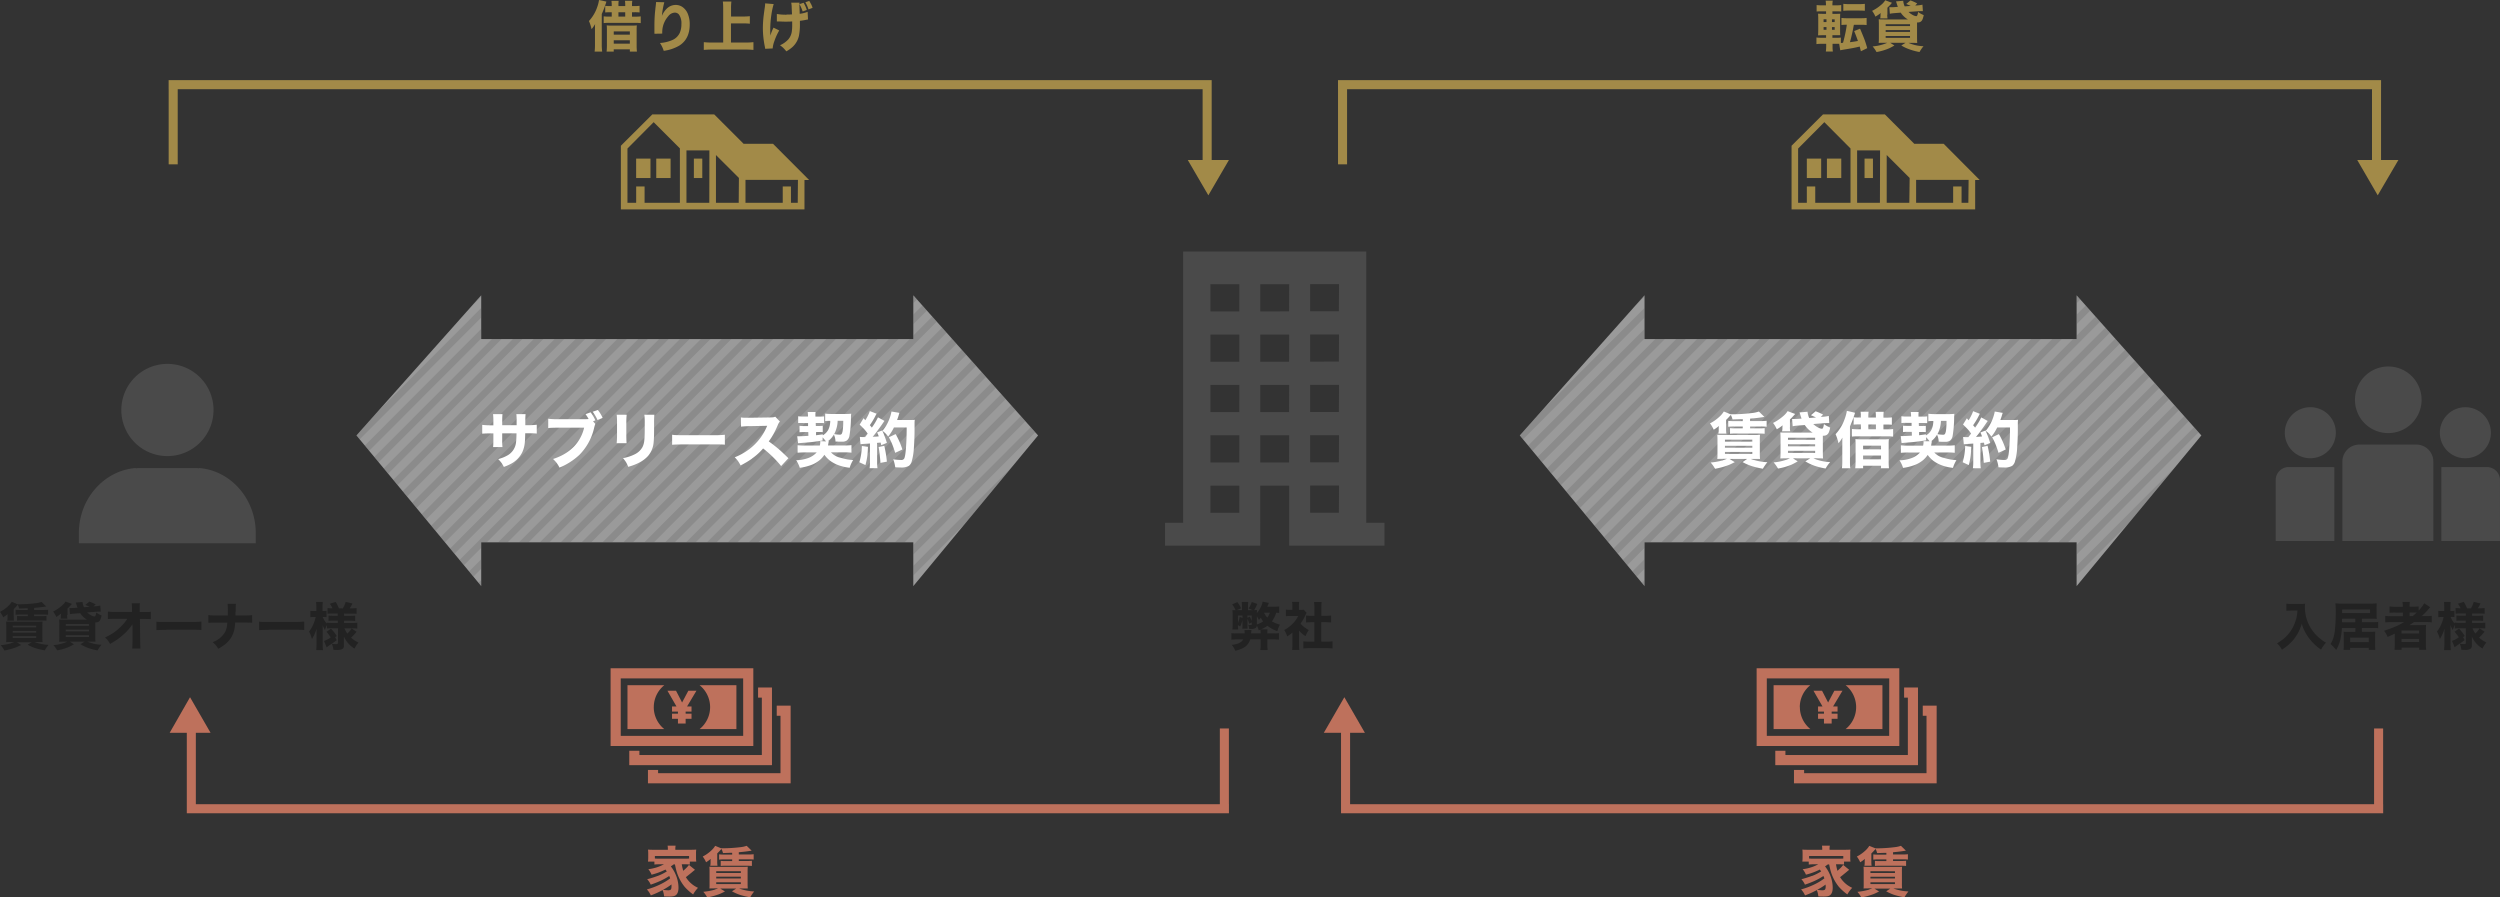 <svg xmlns="http://www.w3.org/2000/svg" xmlns:xlink="http://www.w3.org/1999/xlink" viewBox="0 0 1105.1 396.68"><rect x="0" y="0" width="1105.1" height="396.68" fill="#333333" stroke="none"/><defs><style>.cls-1,.cls-13{fill:none;}.cls-2{clip-path:url(#clip-path);}.cls-3{fill:#4a4a4a;}.cls-4{clip-path:url(#clip-path-2);}.cls-5{fill:#be715c;}.cls-6{fill:#a28a48;}.cls-7{fill:#9a9a9a;}.cls-8{clip-path:url(#clip-path-3);}.cls-9{opacity:0.1;}.cls-10{clip-path:url(#clip-path-4);}.cls-11{clip-path:url(#clip-path-5);}.cls-12{fill:#fff;}.cls-13{stroke:#000;stroke-miterlimit:10;stroke-width:3px;}.cls-14{clip-path:url(#clip-path-6);}.cls-15{clip-path:url(#clip-path-7);}.cls-16{clip-path:url(#clip-path-8);}.cls-17{clip-path:url(#clip-path-9);}.cls-18{clip-path:url(#clip-path-10);}.cls-19{clip-path:url(#clip-path-11);}.cls-20{clip-path:url(#clip-path-12);}.cls-21{clip-path:url(#clip-path-13);}.cls-22{clip-path:url(#clip-path-14);}.cls-23{clip-path:url(#clip-path-15);}.cls-24{clip-path:url(#clip-path-16);}.cls-25{clip-path:url(#clip-path-17);}.cls-26{clip-path:url(#clip-path-18);}.cls-27{clip-path:url(#clip-path-19);}.cls-28{clip-path:url(#clip-path-20);}.cls-29{clip-path:url(#clip-path-21);}.cls-30{clip-path:url(#clip-path-22);}.cls-31{clip-path:url(#clip-path-23);}.cls-32{clip-path:url(#clip-path-24);}.cls-33{clip-path:url(#clip-path-25);}.cls-34{clip-path:url(#clip-path-26);}.cls-35{clip-path:url(#clip-path-27);}.cls-36{clip-path:url(#clip-path-28);}.cls-37{clip-path:url(#clip-path-29);}.cls-38{clip-path:url(#clip-path-30);}.cls-39{clip-path:url(#clip-path-31);}.cls-40{clip-path:url(#clip-path-32);}.cls-41{clip-path:url(#clip-path-33);}.cls-42{clip-path:url(#clip-path-34);}.cls-43{clip-path:url(#clip-path-35);}.cls-44{clip-path:url(#clip-path-36);}.cls-45{clip-path:url(#clip-path-37);}.cls-46{clip-path:url(#clip-path-38);}.cls-47{clip-path:url(#clip-path-39);}.cls-48{clip-path:url(#clip-path-40);}.cls-49{clip-path:url(#clip-path-41);}.cls-50{clip-path:url(#clip-path-42);}.cls-51{clip-path:url(#clip-path-43);}.cls-52{clip-path:url(#clip-path-44);}.cls-53{clip-path:url(#clip-path-45);}.cls-54{clip-path:url(#clip-path-46);}.cls-55{clip-path:url(#clip-path-47);}.cls-56{clip-path:url(#clip-path-48);}.cls-57{clip-path:url(#clip-path-49);}.cls-58{clip-path:url(#clip-path-50);}.cls-59{clip-path:url(#clip-path-51);}.cls-60{clip-path:url(#clip-path-52);}.cls-61{clip-path:url(#clip-path-53);}.cls-62{clip-path:url(#clip-path-55);}.cls-63{clip-path:url(#clip-path-56);}.cls-64{clip-path:url(#clip-path-57);}.cls-65{clip-path:url(#clip-path-58);}.cls-66{clip-path:url(#clip-path-59);}.cls-67{clip-path:url(#clip-path-60);}.cls-68{clip-path:url(#clip-path-61);}.cls-69{clip-path:url(#clip-path-62);}.cls-70{clip-path:url(#clip-path-63);}.cls-71{clip-path:url(#clip-path-64);}.cls-72{clip-path:url(#clip-path-65);}.cls-73{clip-path:url(#clip-path-66);}.cls-74{clip-path:url(#clip-path-67);}.cls-75{clip-path:url(#clip-path-68);}.cls-76{clip-path:url(#clip-path-69);}.cls-77{clip-path:url(#clip-path-70);}.cls-78{clip-path:url(#clip-path-71);}.cls-79{clip-path:url(#clip-path-72);}.cls-80{clip-path:url(#clip-path-73);}.cls-81{clip-path:url(#clip-path-74);}.cls-82{clip-path:url(#clip-path-75);}.cls-83{clip-path:url(#clip-path-76);}.cls-84{clip-path:url(#clip-path-77);}.cls-85{clip-path:url(#clip-path-78);}.cls-86{clip-path:url(#clip-path-79);}.cls-87{clip-path:url(#clip-path-80);}.cls-88{clip-path:url(#clip-path-81);}.cls-89{clip-path:url(#clip-path-82);}.cls-90{clip-path:url(#clip-path-83);}.cls-91{clip-path:url(#clip-path-84);}.cls-92{clip-path:url(#clip-path-85);}.cls-93{clip-path:url(#clip-path-86);}.cls-94{clip-path:url(#clip-path-87);}.cls-95{clip-path:url(#clip-path-88);}.cls-96{clip-path:url(#clip-path-89);}.cls-97{clip-path:url(#clip-path-90);}.cls-98{clip-path:url(#clip-path-91);}.cls-99{clip-path:url(#clip-path-92);}.cls-100{clip-path:url(#clip-path-93);}.cls-101{clip-path:url(#clip-path-94);}.cls-102{clip-path:url(#clip-path-95);}.cls-103{clip-path:url(#clip-path-96);}.cls-104{clip-path:url(#clip-path-97);}.cls-105{clip-path:url(#clip-path-98);}.cls-106{clip-path:url(#clip-path-99);}.cls-107{clip-path:url(#clip-path-100);}.cls-108{clip-path:url(#clip-path-101);}.cls-109{clip-path:url(#clip-path-102);}.cls-110{clip-path:url(#clip-path-103);}.cls-111{clip-path:url(#clip-path-104);}.cls-112{clip-path:url(#clip-path-105);}.cls-113{fill:#222;}</style><clipPath id="clip-path" transform="translate(0)"><rect class="cls-1" width="1105.1" height="396.68"/></clipPath><clipPath id="clip-path-2" transform="translate(0)"><rect class="cls-1" width="1105.1" height="396.68"/></clipPath><clipPath id="clip-path-3" transform="translate(0)"><polygon class="cls-1" points="403.72 149.89 350 149.89 344.33 149.89 212.72 149.89 212.72 130.53 157.56 192.48 212.72 259.08 212.72 259.08 212.72 239.72 344.33 239.72 350 239.72 403.71 239.72 403.71 259.08 403.72 259.08 458.87 192.48 403.72 130.53 403.72 149.89"/></clipPath><clipPath id="clip-path-4" transform="translate(0)"><rect class="cls-1" x="75.12" y="31.57" width="459.91" height="342.92"/></clipPath><clipPath id="clip-path-5" transform="translate(0)"><rect class="cls-1" x="75.12" y="31.57" width="179.41" height="179.8"/></clipPath><clipPath id="clip-path-6" transform="translate(0)"><rect class="cls-1" x="80.96" y="34.97" width="179.41" height="179.8"/></clipPath><clipPath id="clip-path-7" transform="translate(0)"><rect class="cls-1" x="86.81" y="38.37" width="179.41" height="179.8"/></clipPath><clipPath id="clip-path-8" transform="translate(0)"><rect class="cls-1" x="92.65" y="41.76" width="179.41" height="179.8"/></clipPath><clipPath id="clip-path-9" transform="translate(0)"><rect class="cls-1" x="98.5" y="45.16" width="179.41" height="179.8"/></clipPath><clipPath id="clip-path-10" transform="translate(0)"><rect class="cls-1" x="104.34" y="48.56" width="179.41" height="179.8"/></clipPath><clipPath id="clip-path-11" transform="translate(0)"><rect class="cls-1" x="110.18" y="51.96" width="179.41" height="179.8"/></clipPath><clipPath id="clip-path-12" transform="translate(0)"><rect class="cls-1" x="116.03" y="55.36" width="179.41" height="179.8"/></clipPath><clipPath id="clip-path-13" transform="translate(0)"><rect class="cls-1" x="121.87" y="58.76" width="179.41" height="179.8"/></clipPath><clipPath id="clip-path-14" transform="translate(0)"><rect class="cls-1" x="127.72" y="62.15" width="179.41" height="179.8"/></clipPath><clipPath id="clip-path-15" transform="translate(0)"><rect class="cls-1" x="133.56" y="65.55" width="179.41" height="179.8"/></clipPath><clipPath id="clip-path-16" transform="translate(0)"><rect class="cls-1" x="139.4" y="68.95" width="179.41" height="179.8"/></clipPath><clipPath id="clip-path-17" transform="translate(0)"><rect class="cls-1" x="145.25" y="72.35" width="179.41" height="179.8"/></clipPath><clipPath id="clip-path-18" transform="translate(0)"><rect class="cls-1" x="151.09" y="75.75" width="179.41" height="179.8"/></clipPath><clipPath id="clip-path-19" transform="translate(0)"><rect class="cls-1" x="156.93" y="79.15" width="179.41" height="179.8"/></clipPath><clipPath id="clip-path-20" transform="translate(0)"><rect class="cls-1" x="162.78" y="82.54" width="179.41" height="179.8"/></clipPath><clipPath id="clip-path-21" transform="translate(0)"><rect class="cls-1" x="168.62" y="85.94" width="179.41" height="179.8"/></clipPath><clipPath id="clip-path-22" transform="translate(0)"><rect class="cls-1" x="174.47" y="89.34" width="179.41" height="179.8"/></clipPath><clipPath id="clip-path-23" transform="translate(0)"><rect class="cls-1" x="180.31" y="92.74" width="179.41" height="179.8"/></clipPath><clipPath id="clip-path-24" transform="translate(0)"><rect class="cls-1" x="186.15" y="96.14" width="179.41" height="179.8"/></clipPath><clipPath id="clip-path-25" transform="translate(0)"><rect class="cls-1" x="192" y="99.54" width="179.41" height="179.8"/></clipPath><clipPath id="clip-path-26" transform="translate(0)"><rect class="cls-1" x="197.84" y="102.93" width="179.41" height="179.8"/></clipPath><clipPath id="clip-path-27" transform="translate(0)"><rect class="cls-1" x="203.68" y="106.33" width="179.41" height="179.8"/></clipPath><clipPath id="clip-path-28" transform="translate(0)"><rect class="cls-1" x="209.53" y="109.73" width="179.41" height="179.8"/></clipPath><clipPath id="clip-path-29" transform="translate(0)"><rect class="cls-1" x="215.37" y="113.13" width="179.41" height="179.8"/></clipPath><clipPath id="clip-path-30" transform="translate(0)"><rect class="cls-1" x="221.22" y="116.53" width="179.41" height="179.8"/></clipPath><clipPath id="clip-path-31" transform="translate(0)"><rect class="cls-1" x="227.06" y="119.93" width="179.41" height="179.8"/></clipPath><clipPath id="clip-path-32" transform="translate(0)"><rect class="cls-1" x="232.9" y="123.32" width="179.41" height="179.8"/></clipPath><clipPath id="clip-path-33" transform="translate(0)"><rect class="cls-1" x="238.75" y="126.72" width="179.41" height="179.8"/></clipPath><clipPath id="clip-path-34" transform="translate(0)"><rect class="cls-1" x="244.59" y="130.12" width="179.41" height="179.8"/></clipPath><clipPath id="clip-path-35" transform="translate(0)"><rect class="cls-1" x="250.44" y="133.52" width="179.41" height="179.8"/></clipPath><clipPath id="clip-path-36" transform="translate(0)"><rect class="cls-1" x="256.28" y="136.92" width="179.41" height="179.8"/></clipPath><clipPath id="clip-path-37" transform="translate(0)"><rect class="cls-1" x="262.12" y="140.32" width="179.41" height="179.8"/></clipPath><clipPath id="clip-path-38" transform="translate(0)"><rect class="cls-1" x="267.97" y="143.71" width="179.41" height="179.8"/></clipPath><clipPath id="clip-path-39" transform="translate(0)"><rect class="cls-1" x="273.81" y="147.11" width="179.41" height="179.8"/></clipPath><clipPath id="clip-path-40" transform="translate(0)"><rect class="cls-1" x="279.65" y="150.51" width="179.41" height="179.8"/></clipPath><clipPath id="clip-path-41" transform="translate(0)"><rect class="cls-1" x="285.5" y="153.91" width="179.41" height="179.8"/></clipPath><clipPath id="clip-path-42" transform="translate(0)"><rect class="cls-1" x="291.34" y="157.31" width="179.41" height="179.8"/></clipPath><clipPath id="clip-path-43" transform="translate(0)"><rect class="cls-1" x="297.19" y="160.71" width="179.41" height="179.8"/></clipPath><clipPath id="clip-path-44" transform="translate(0)"><rect class="cls-1" x="303.03" y="164.1" width="179.41" height="179.8"/></clipPath><clipPath id="clip-path-45" transform="translate(0)"><rect class="cls-1" x="308.87" y="167.5" width="179.41" height="179.8"/></clipPath><clipPath id="clip-path-46" transform="translate(0)"><rect class="cls-1" x="314.72" y="170.9" width="179.41" height="179.8"/></clipPath><clipPath id="clip-path-47" transform="translate(0)"><rect class="cls-1" x="320.56" y="174.3" width="179.41" height="179.8"/></clipPath><clipPath id="clip-path-48" transform="translate(0)"><rect class="cls-1" x="326.4" y="177.7" width="179.41" height="179.8"/></clipPath><clipPath id="clip-path-49" transform="translate(0)"><rect class="cls-1" x="332.25" y="181.1" width="179.41" height="179.8"/></clipPath><clipPath id="clip-path-50" transform="translate(0)"><rect class="cls-1" x="338.09" y="184.49" width="179.41" height="179.8"/></clipPath><clipPath id="clip-path-51" transform="translate(0)"><rect class="cls-1" x="343.94" y="187.89" width="179.41" height="179.8"/></clipPath><clipPath id="clip-path-52" transform="translate(0)"><rect class="cls-1" x="349.78" y="191.29" width="179.41" height="179.8"/></clipPath><clipPath id="clip-path-53" transform="translate(0)"><rect class="cls-1" x="355.63" y="194.69" width="179.41" height="179.8"/></clipPath><clipPath id="clip-path-55" transform="translate(0)"><polygon class="cls-1" points="917.95 149.89 864.23 149.89 858.56 149.89 726.95 149.89 726.95 130.53 671.8 192.48 726.95 259.08 726.95 259.08 726.95 239.72 858.56 239.72 864.23 239.72 917.94 239.72 917.94 259.08 917.95 259.08 973.1 192.48 917.95 130.53 917.95 149.89"/></clipPath><clipPath id="clip-path-56" transform="translate(0)"><rect class="cls-1" x="589.35" y="31.57" width="459.91" height="342.92"/></clipPath><clipPath id="clip-path-57" transform="translate(0)"><rect class="cls-1" x="589.35" y="31.57" width="179.41" height="179.8"/></clipPath><clipPath id="clip-path-58" transform="translate(0)"><rect class="cls-1" x="595.2" y="34.97" width="179.41" height="179.8"/></clipPath><clipPath id="clip-path-59" transform="translate(0)"><rect class="cls-1" x="601.04" y="38.37" width="179.41" height="179.8"/></clipPath><clipPath id="clip-path-60" transform="translate(0)"><rect class="cls-1" x="606.88" y="41.76" width="179.41" height="179.8"/></clipPath><clipPath id="clip-path-61" transform="translate(0)"><rect class="cls-1" x="612.73" y="45.16" width="179.41" height="179.8"/></clipPath><clipPath id="clip-path-62" transform="translate(0)"><rect class="cls-1" x="618.57" y="48.56" width="179.41" height="179.8"/></clipPath><clipPath id="clip-path-63" transform="translate(0)"><rect class="cls-1" x="624.42" y="51.96" width="179.41" height="179.8"/></clipPath><clipPath id="clip-path-64" transform="translate(0)"><rect class="cls-1" x="630.26" y="55.36" width="179.41" height="179.8"/></clipPath><clipPath id="clip-path-65" transform="translate(0)"><rect class="cls-1" x="636.1" y="58.76" width="179.41" height="179.8"/></clipPath><clipPath id="clip-path-66" transform="translate(0)"><rect class="cls-1" x="641.95" y="62.15" width="179.41" height="179.8"/></clipPath><clipPath id="clip-path-67" transform="translate(0)"><rect class="cls-1" x="647.79" y="65.55" width="179.41" height="179.8"/></clipPath><clipPath id="clip-path-68" transform="translate(0)"><rect class="cls-1" x="653.64" y="68.95" width="179.41" height="179.8"/></clipPath><clipPath id="clip-path-69" transform="translate(0)"><rect class="cls-1" x="659.48" y="72.35" width="179.41" height="179.8"/></clipPath><clipPath id="clip-path-70" transform="translate(0)"><rect class="cls-1" x="665.32" y="75.75" width="179.41" height="179.8"/></clipPath><clipPath id="clip-path-71" transform="translate(0)"><rect class="cls-1" x="671.17" y="79.15" width="179.41" height="179.8"/></clipPath><clipPath id="clip-path-72" transform="translate(0)"><rect class="cls-1" x="677.01" y="82.54" width="179.41" height="179.8"/></clipPath><clipPath id="clip-path-73" transform="translate(0)"><rect class="cls-1" x="682.85" y="85.94" width="179.41" height="179.8"/></clipPath><clipPath id="clip-path-74" transform="translate(0)"><rect class="cls-1" x="688.7" y="89.34" width="179.41" height="179.8"/></clipPath><clipPath id="clip-path-75" transform="translate(0)"><rect class="cls-1" x="694.54" y="92.74" width="179.41" height="179.8"/></clipPath><clipPath id="clip-path-76" transform="translate(0)"><rect class="cls-1" x="700.39" y="96.14" width="179.41" height="179.8"/></clipPath><clipPath id="clip-path-77" transform="translate(0)"><rect class="cls-1" x="706.23" y="99.54" width="179.41" height="179.8"/></clipPath><clipPath id="clip-path-78" transform="translate(0)"><rect class="cls-1" x="712.07" y="102.93" width="179.41" height="179.8"/></clipPath><clipPath id="clip-path-79" transform="translate(0)"><rect class="cls-1" x="717.92" y="106.33" width="179.41" height="179.8"/></clipPath><clipPath id="clip-path-80" transform="translate(0)"><rect class="cls-1" x="723.76" y="109.73" width="179.41" height="179.8"/></clipPath><clipPath id="clip-path-81" transform="translate(0)"><rect class="cls-1" x="729.6" y="113.13" width="179.41" height="179.8"/></clipPath><clipPath id="clip-path-82" transform="translate(0)"><rect class="cls-1" x="735.45" y="116.53" width="179.41" height="179.8"/></clipPath><clipPath id="clip-path-83" transform="translate(0)"><rect class="cls-1" x="741.29" y="119.93" width="179.41" height="179.8"/></clipPath><clipPath id="clip-path-84" transform="translate(0)"><rect class="cls-1" x="747.14" y="123.32" width="179.41" height="179.8"/></clipPath><clipPath id="clip-path-85" transform="translate(0)"><rect class="cls-1" x="752.98" y="126.72" width="179.41" height="179.8"/></clipPath><clipPath id="clip-path-86" transform="translate(0)"><rect class="cls-1" x="758.82" y="130.12" width="179.41" height="179.8"/></clipPath><clipPath id="clip-path-87" transform="translate(0)"><rect class="cls-1" x="764.67" y="133.52" width="179.41" height="179.8"/></clipPath><clipPath id="clip-path-88" transform="translate(0)"><rect class="cls-1" x="770.51" y="136.92" width="179.41" height="179.8"/></clipPath><clipPath id="clip-path-89" transform="translate(0)"><rect class="cls-1" x="776.35" y="140.32" width="179.41" height="179.8"/></clipPath><clipPath id="clip-path-90" transform="translate(0)"><rect class="cls-1" x="782.2" y="143.71" width="179.41" height="179.8"/></clipPath><clipPath id="clip-path-91" transform="translate(0)"><rect class="cls-1" x="788.04" y="147.11" width="179.41" height="179.8"/></clipPath><clipPath id="clip-path-92" transform="translate(0)"><rect class="cls-1" x="793.89" y="150.51" width="179.41" height="179.8"/></clipPath><clipPath id="clip-path-93" transform="translate(0)"><rect class="cls-1" x="799.73" y="153.91" width="179.41" height="179.8"/></clipPath><clipPath id="clip-path-94" transform="translate(0)"><rect class="cls-1" x="805.57" y="157.31" width="179.41" height="179.8"/></clipPath><clipPath id="clip-path-95" transform="translate(0)"><rect class="cls-1" x="811.42" y="160.71" width="179.41" height="179.8"/></clipPath><clipPath id="clip-path-96" transform="translate(0)"><rect class="cls-1" x="817.26" y="164.1" width="179.41" height="179.8"/></clipPath><clipPath id="clip-path-97" transform="translate(0)"><rect class="cls-1" x="823.1" y="167.5" width="179.41" height="179.8"/></clipPath><clipPath id="clip-path-98" transform="translate(0)"><rect class="cls-1" x="828.95" y="170.9" width="179.41" height="179.8"/></clipPath><clipPath id="clip-path-99" transform="translate(0)"><rect class="cls-1" x="834.79" y="174.3" width="179.41" height="179.8"/></clipPath><clipPath id="clip-path-100" transform="translate(0)"><rect class="cls-1" x="840.64" y="177.7" width="179.41" height="179.8"/></clipPath><clipPath id="clip-path-101" transform="translate(0)"><rect class="cls-1" x="846.48" y="181.1" width="179.41" height="179.8"/></clipPath><clipPath id="clip-path-102" transform="translate(0)"><rect class="cls-1" x="852.33" y="184.49" width="179.4" height="179.8"/></clipPath><clipPath id="clip-path-103" transform="translate(0)"><rect class="cls-1" x="858.17" y="187.89" width="179.41" height="179.8"/></clipPath><clipPath id="clip-path-104" transform="translate(0)"><rect class="cls-1" x="864.01" y="191.29" width="179.41" height="179.8"/></clipPath><clipPath id="clip-path-105" transform="translate(0)"><rect class="cls-1" x="869.86" y="194.69" width="179.4" height="179.8"/></clipPath></defs><title>アセット 2</title><g id="レイヤー_2" data-name="レイヤー 2"><g id="レイヤー_1-2" data-name="レイヤー 1"><g class="cls-2"><path class="cls-3" d="M603.94,231.1V111.18H523V231.1h-8v10.11h42.08V214.67h12.78v26.55H612V231.1Zm-56.11-4.42H535.06v-12h12.78Zm0-22.26H535.06v-12h12.78Zm0-22.26H535.06v-12h12.78Zm0-22.26H535.06v-12h12.78Zm0-22.26H535.06v-12h12.78Zm22,66.78H557.09v-12h12.78Zm0-22.26H557.09v-12h12.78Zm0-22.26H557.09v-12h12.78Zm0-22.26H557.09v-12h12.78Zm22,89H579.13v-12h12.78Zm0-22.26H579.13v-12h12.78Zm0-22.26H579.13v-12h12.78Zm0-22.26H579.13v-12h12.78Zm0-22.26H579.13v-12h12.78Z" transform="translate(0)"/><g class="cls-4"><path class="cls-5" d="M289,312.58a12.42,12.42,0,0,1,4.66-9.7H277.37v19.41h16.28a12.42,12.42,0,0,1-4.66-9.7" transform="translate(0)"/><path class="cls-5" d="M309.24,322.28h16.28V302.88H309.24a12.44,12.44,0,0,1,0,19.41" transform="translate(0)"/><polygon class="cls-5" points="297.06 312.28 297.06 314.56 299.68 314.56 299.68 315.48 297.06 315.48 297.06 317.74 299.68 317.74 299.68 319.82 303.08 319.82 303.08 317.74 305.68 317.74 305.68 315.48 303.08 315.48 303.08 314.56 305.68 314.56 305.68 312.28 303.71 312.28 307.85 305.34 304.27 305.34 301.51 310.53 298.83 305.34 295.04 305.34 299.03 312.28 297.06 312.28"/><polygon class="cls-5" points="343.35 311.92 343.35 316.4 345.01 316.4 345.01 341.78 290.9 341.78 290.9 340.35 286.42 340.35 286.42 346.26 349.49 346.26 349.49 311.92 343.35 311.92"/><polygon class="cls-5" points="341.24 303.9 335.1 303.9 335.1 308.38 336.76 308.38 336.76 333.75 282.64 333.75 282.64 331.87 278.16 331.87 278.16 338.23 341.24 338.23 341.24 303.9"/><path class="cls-5" d="M333,295.41H269.91v34.34H333Zm-4.48,29.86H274.39V299.89h54.12Z" transform="translate(0)"/><path class="cls-5" d="M795.58,312.58a12.42,12.42,0,0,1,4.66-9.7H784v19.41h16.28a12.42,12.42,0,0,1-4.66-9.7" transform="translate(0)"/><path class="cls-5" d="M815.83,322.28h16.28V302.88H815.83a12.44,12.44,0,0,1,0,19.41" transform="translate(0)"/><polygon class="cls-5" points="803.65 312.28 803.65 314.56 806.27 314.56 806.27 315.48 803.65 315.48 803.65 317.74 806.27 317.74 806.27 319.82 809.67 319.82 809.67 317.74 812.27 317.74 812.27 315.48 809.67 315.48 809.67 314.56 812.27 314.56 812.27 312.28 810.3 312.28 814.44 305.34 810.86 305.34 808.1 310.53 805.42 305.34 801.63 305.34 805.62 312.28 803.65 312.28"/><polygon class="cls-5" points="849.94 311.92 849.94 316.4 851.6 316.4 851.6 341.78 797.49 341.78 797.49 340.35 793.01 340.35 793.01 346.26 856.08 346.26 856.08 311.92 849.94 311.92"/><polygon class="cls-5" points="847.83 303.9 841.69 303.9 841.69 308.38 843.35 308.38 843.35 333.75 789.23 333.75 789.23 331.87 784.75 331.87 784.75 338.23 847.83 338.23 847.83 303.9"/><path class="cls-5" d="M839.57,295.41H776.5v34.34h63.08Zm-4.48,29.86H781V299.89h54.12Z" transform="translate(0)"/><path class="cls-6" d="M341.72,63.58h-13l-13-13H288.34L274.45,64.43V92.56h81.16v-13h2.05ZM300.54,89.66H284.93V82.43h-3.72v7.23h-3.85v-24L288.94,54l11.6,11.59Zm13,0H303.44V66.48h10.14Zm13,0H316.48V68.53l10.15,10.14Zm26.09,0h-3V82.43H346v7.23H329.53V79.52h23.19Z" transform="translate(0)"/><rect class="cls-6" x="306.72" y="70.11" width="3.72" height="8.59"/><rect class="cls-6" x="281.2" y="70.11" width="6.34" height="8.59"/><rect class="cls-6" x="290.09" y="70.11" width="6.34" height="8.59"/><path class="cls-6" d="M859.2,63.58h-13l-13-13H805.83L791.94,64.43V92.56H873.1v-13h2ZM818,89.66H802.41V82.43h-3.72v7.23h-3.85v-24L806.43,54,818,65.63Zm13,0H820.92V66.48h10.15Zm13,0H834V68.53l10.14,10.14Zm26.09,0h-3V82.43h-3.72v7.23H847V79.52H870.2Z" transform="translate(0)"/><rect class="cls-6" x="824.2" y="70.11" width="3.72" height="8.59"/><rect class="cls-6" x="798.69" y="70.11" width="6.34" height="8.59"/><rect class="cls-6" x="807.57" y="70.11" width="6.34" height="8.59"/><polygon class="cls-7" points="403.72 130.53 403.72 149.89 350 149.89 344.33 149.89 212.72 149.89 212.72 130.53 157.56 192.48 212.72 259.08 212.72 259.08 212.72 239.72 344.33 239.72 350 239.72 403.71 239.72 403.71 259.08 403.72 259.08 458.87 192.48 403.72 130.53"/></g><g class="cls-8"><g class="cls-9"><g class="cls-10"><g class="cls-11"><line class="cls-12" x1="253.47" y1="32.63" x2="76.18" y2="210.31"/><line class="cls-13" x1="253.47" y1="32.63" x2="76.18" y2="210.31"/></g><g class="cls-14"><line class="cls-12" x1="259.31" y1="36.03" x2="82.03" y2="213.71"/><line class="cls-13" x1="259.31" y1="36.03" x2="82.03" y2="213.71"/></g><g class="cls-15"><line class="cls-12" x1="265.16" y1="39.42" x2="87.87" y2="217.11"/><line class="cls-13" x1="265.16" y1="39.42" x2="87.87" y2="217.11"/></g><g class="cls-16"><line class="cls-12" x1="271" y1="42.82" x2="93.71" y2="220.5"/><line class="cls-13" x1="271" y1="42.82" x2="93.71" y2="220.5"/></g><g class="cls-17"><line class="cls-12" x1="276.84" y1="46.22" x2="99.56" y2="223.9"/><line class="cls-13" x1="276.84" y1="46.22" x2="99.56" y2="223.9"/></g><g class="cls-18"><line class="cls-12" x1="282.69" y1="49.62" x2="105.4" y2="227.3"/><line class="cls-13" x1="282.69" y1="49.62" x2="105.4" y2="227.3"/></g><g class="cls-19"><line class="cls-12" x1="288.53" y1="53.02" x2="111.25" y2="230.7"/><line class="cls-13" x1="288.53" y1="53.02" x2="111.25" y2="230.7"/></g><g class="cls-20"><line class="cls-12" x1="294.37" y1="56.42" x2="117.09" y2="234.1"/><line class="cls-13" x1="294.37" y1="56.42" x2="117.09" y2="234.1"/></g><g class="cls-21"><line class="cls-12" x1="300.22" y1="59.82" x2="122.93" y2="237.5"/><line class="cls-13" x1="300.22" y1="59.82" x2="122.93" y2="237.5"/></g><g class="cls-22"><line class="cls-12" x1="306.06" y1="63.21" x2="128.78" y2="240.89"/><line class="cls-13" x1="306.06" y1="63.21" x2="128.78" y2="240.89"/></g><g class="cls-23"><line class="cls-12" x1="311.91" y1="66.61" x2="134.62" y2="244.29"/><line class="cls-13" x1="311.91" y1="66.61" x2="134.62" y2="244.29"/></g><g class="cls-24"><line class="cls-12" x1="317.75" y1="70.01" x2="140.46" y2="247.69"/><line class="cls-13" x1="317.75" y1="70.01" x2="140.46" y2="247.69"/></g><g class="cls-25"><line class="cls-12" x1="323.59" y1="73.41" x2="146.31" y2="251.09"/><line class="cls-13" x1="323.59" y1="73.41" x2="146.31" y2="251.09"/></g><g class="cls-26"><line class="cls-12" x1="329.44" y1="76.81" x2="152.15" y2="254.49"/><line class="cls-13" x1="329.44" y1="76.81" x2="152.15" y2="254.49"/></g><g class="cls-27"><line class="cls-12" x1="335.28" y1="80.21" x2="158" y2="257.89"/><line class="cls-13" x1="335.28" y1="80.21" x2="158" y2="257.89"/></g><g class="cls-28"><line class="cls-12" x1="341.12" y1="83.6" x2="163.84" y2="261.29"/><line class="cls-13" x1="341.12" y1="83.6" x2="163.84" y2="261.29"/></g><g class="cls-29"><line class="cls-12" x1="346.97" y1="87" x2="169.68" y2="264.68"/><line class="cls-13" x1="346.97" y1="87" x2="169.68" y2="264.68"/></g><g class="cls-30"><line class="cls-12" x1="352.81" y1="90.4" x2="175.53" y2="268.08"/><line class="cls-13" x1="352.81" y1="90.4" x2="175.53" y2="268.08"/></g><g class="cls-31"><line class="cls-12" x1="358.66" y1="93.8" x2="181.37" y2="271.48"/><line class="cls-13" x1="358.66" y1="93.8" x2="181.37" y2="271.48"/></g><g class="cls-32"><line class="cls-12" x1="364.5" y1="97.2" x2="187.22" y2="274.88"/><line class="cls-13" x1="364.5" y1="97.2" x2="187.22" y2="274.88"/></g><g class="cls-33"><line class="cls-12" x1="370.34" y1="100.59" x2="193.06" y2="278.28"/><line class="cls-13" x1="370.34" y1="100.59" x2="193.06" y2="278.28"/></g><g class="cls-34"><line class="cls-12" x1="376.19" y1="103.99" x2="198.9" y2="281.67"/><line class="cls-13" x1="376.19" y1="103.99" x2="198.9" y2="281.67"/></g><g class="cls-35"><line class="cls-12" x1="382.03" y1="107.39" x2="204.75" y2="285.07"/><line class="cls-13" x1="382.03" y1="107.39" x2="204.75" y2="285.07"/></g><g class="cls-36"><line class="cls-12" x1="387.88" y1="110.79" x2="210.59" y2="288.47"/><line class="cls-13" x1="387.88" y1="110.79" x2="210.59" y2="288.47"/></g><g class="cls-37"><line class="cls-12" x1="393.72" y1="114.19" x2="216.43" y2="291.87"/><line class="cls-13" x1="393.72" y1="114.19" x2="216.43" y2="291.87"/></g><g class="cls-38"><line class="cls-12" x1="399.56" y1="117.59" x2="222.28" y2="295.27"/><line class="cls-13" x1="399.56" y1="117.59" x2="222.28" y2="295.27"/></g><g class="cls-39"><line class="cls-12" x1="405.41" y1="120.99" x2="228.12" y2="298.67"/><line class="cls-13" x1="405.41" y1="120.99" x2="228.12" y2="298.67"/></g><g class="cls-40"><line class="cls-12" x1="411.25" y1="124.38" x2="233.97" y2="302.06"/><line class="cls-13" x1="411.25" y1="124.38" x2="233.97" y2="302.06"/></g><g class="cls-41"><line class="cls-12" x1="417.09" y1="127.78" x2="239.81" y2="305.46"/><line class="cls-13" x1="417.09" y1="127.78" x2="239.81" y2="305.46"/></g><g class="cls-42"><line class="cls-12" x1="422.94" y1="131.18" x2="245.65" y2="308.86"/><line class="cls-13" x1="422.94" y1="131.18" x2="245.65" y2="308.86"/></g><g class="cls-43"><line class="cls-12" x1="428.78" y1="134.58" x2="251.5" y2="312.26"/><line class="cls-13" x1="428.78" y1="134.58" x2="251.5" y2="312.26"/></g><g class="cls-44"><line class="cls-12" x1="434.63" y1="137.98" x2="257.34" y2="315.66"/><line class="cls-13" x1="434.63" y1="137.98" x2="257.34" y2="315.66"/></g><g class="cls-45"><line class="cls-12" x1="440.47" y1="141.38" x2="263.18" y2="319.06"/><line class="cls-13" x1="440.47" y1="141.38" x2="263.18" y2="319.06"/></g><g class="cls-46"><line class="cls-12" x1="446.31" y1="144.77" x2="269.03" y2="322.46"/><line class="cls-13" x1="446.31" y1="144.77" x2="269.03" y2="322.46"/></g><g class="cls-47"><line class="cls-12" x1="452.16" y1="148.17" x2="274.87" y2="325.85"/><line class="cls-13" x1="452.16" y1="148.17" x2="274.87" y2="325.85"/></g><g class="cls-48"><line class="cls-12" x1="458" y1="151.57" x2="280.72" y2="329.25"/><line class="cls-13" x1="458" y1="151.57" x2="280.72" y2="329.25"/></g><g class="cls-49"><line class="cls-12" x1="463.84" y1="154.97" x2="286.56" y2="332.65"/><line class="cls-13" x1="463.84" y1="154.97" x2="286.56" y2="332.65"/></g><g class="cls-50"><line class="cls-12" x1="469.69" y1="158.37" x2="292.4" y2="336.05"/><line class="cls-13" x1="469.69" y1="158.37" x2="292.4" y2="336.05"/></g><g class="cls-51"><line class="cls-12" x1="475.53" y1="161.76" x2="298.25" y2="339.45"/><line class="cls-13" x1="475.53" y1="161.76" x2="298.25" y2="339.45"/></g><g class="cls-52"><line class="cls-12" x1="481.38" y1="165.16" x2="304.09" y2="342.84"/><line class="cls-13" x1="481.38" y1="165.16" x2="304.09" y2="342.84"/></g><g class="cls-53"><line class="cls-12" x1="487.22" y1="168.56" x2="309.94" y2="346.24"/><line class="cls-13" x1="487.22" y1="168.56" x2="309.94" y2="346.24"/></g><g class="cls-54"><line class="cls-12" x1="493.06" y1="171.96" x2="315.78" y2="349.64"/><line class="cls-13" x1="493.06" y1="171.96" x2="315.78" y2="349.64"/></g><g class="cls-55"><line class="cls-12" x1="498.91" y1="175.36" x2="321.62" y2="353.04"/><line class="cls-13" x1="498.91" y1="175.36" x2="321.62" y2="353.04"/></g><g class="cls-56"><line class="cls-12" x1="504.75" y1="178.76" x2="327.47" y2="356.44"/><line class="cls-13" x1="504.75" y1="178.76" x2="327.47" y2="356.44"/></g><g class="cls-57"><line class="cls-12" x1="510.6" y1="182.15" x2="333.31" y2="359.84"/><line class="cls-13" x1="510.6" y1="182.15" x2="333.31" y2="359.84"/></g><g class="cls-58"><line class="cls-12" x1="516.44" y1="185.55" x2="339.15" y2="363.23"/><line class="cls-13" x1="516.44" y1="185.55" x2="339.15" y2="363.23"/></g><g class="cls-59"><line class="cls-12" x1="522.28" y1="188.95" x2="345" y2="366.63"/><line class="cls-13" x1="522.28" y1="188.95" x2="345" y2="366.63"/></g><g class="cls-60"><line class="cls-12" x1="528.13" y1="192.35" x2="350.84" y2="370.03"/><line class="cls-13" x1="528.13" y1="192.35" x2="350.84" y2="370.03"/></g><g class="cls-61"><line class="cls-12" x1="533.97" y1="195.75" x2="356.69" y2="373.43"/><line class="cls-13" x1="533.97" y1="195.75" x2="356.69" y2="373.43"/></g></g></g></g><g class="cls-4"><polygon class="cls-7" points="917.95 130.53 917.95 149.89 864.23 149.89 858.56 149.89 726.95 149.89 726.95 130.53 671.8 192.48 726.95 259.08 726.95 259.08 726.95 239.72 858.56 239.72 864.23 239.72 917.94 239.72 917.94 259.08 917.95 259.08 973.1 192.48 917.95 130.53"/></g><g class="cls-62"><g class="cls-9"><g class="cls-63"><g class="cls-64"><line class="cls-12" x1="767.7" y1="32.63" x2="590.41" y2="210.31"/><line class="cls-13" x1="767.7" y1="32.63" x2="590.41" y2="210.31"/></g><g class="cls-65"><line class="cls-12" x1="773.54" y1="36.03" x2="596.26" y2="213.71"/><line class="cls-13" x1="773.54" y1="36.03" x2="596.26" y2="213.71"/></g><g class="cls-66"><line class="cls-12" x1="779.39" y1="39.42" x2="602.1" y2="217.11"/><line class="cls-13" x1="779.39" y1="39.42" x2="602.1" y2="217.11"/></g><g class="cls-67"><line class="cls-12" x1="785.23" y1="42.82" x2="607.95" y2="220.5"/><line class="cls-13" x1="785.23" y1="42.82" x2="607.95" y2="220.5"/></g><g class="cls-68"><line class="cls-12" x1="791.07" y1="46.22" x2="613.79" y2="223.9"/><line class="cls-13" x1="791.07" y1="46.22" x2="613.79" y2="223.9"/></g><g class="cls-69"><line class="cls-12" x1="796.92" y1="49.62" x2="619.63" y2="227.3"/><line class="cls-13" x1="796.92" y1="49.62" x2="619.63" y2="227.3"/></g><g class="cls-70"><line class="cls-12" x1="802.76" y1="53.02" x2="625.48" y2="230.7"/><line class="cls-13" x1="802.76" y1="53.02" x2="625.48" y2="230.7"/></g><g class="cls-71"><line class="cls-12" x1="808.61" y1="56.42" x2="631.32" y2="234.1"/><line class="cls-13" x1="808.61" y1="56.42" x2="631.32" y2="234.1"/></g><g class="cls-72"><line class="cls-12" x1="814.45" y1="59.82" x2="637.16" y2="237.5"/><line class="cls-13" x1="814.45" y1="59.82" x2="637.16" y2="237.5"/></g><g class="cls-73"><line class="cls-12" x1="820.29" y1="63.21" x2="643.01" y2="240.89"/><line class="cls-13" x1="820.29" y1="63.21" x2="643.01" y2="240.89"/></g><g class="cls-74"><line class="cls-12" x1="826.14" y1="66.61" x2="648.85" y2="244.29"/><line class="cls-13" x1="826.14" y1="66.61" x2="648.85" y2="244.29"/></g><g class="cls-75"><line class="cls-12" x1="831.98" y1="70.01" x2="654.7" y2="247.69"/><line class="cls-13" x1="831.98" y1="70.01" x2="654.7" y2="247.69"/></g><g class="cls-76"><line class="cls-12" x1="837.82" y1="73.41" x2="660.54" y2="251.09"/><line class="cls-13" x1="837.82" y1="73.41" x2="660.54" y2="251.09"/></g><g class="cls-77"><line class="cls-12" x1="843.67" y1="76.81" x2="666.38" y2="254.49"/><line class="cls-13" x1="843.67" y1="76.81" x2="666.38" y2="254.49"/></g><g class="cls-78"><line class="cls-12" x1="849.51" y1="80.21" x2="672.23" y2="257.89"/><line class="cls-13" x1="849.51" y1="80.21" x2="672.23" y2="257.89"/></g><g class="cls-79"><line class="cls-12" x1="855.36" y1="83.6" x2="678.07" y2="261.29"/><line class="cls-13" x1="855.36" y1="83.6" x2="678.07" y2="261.29"/></g><g class="cls-80"><line class="cls-12" x1="861.2" y1="87" x2="683.92" y2="264.68"/><line class="cls-13" x1="861.2" y1="87" x2="683.92" y2="264.68"/></g><g class="cls-81"><line class="cls-12" x1="867.04" y1="90.4" x2="689.76" y2="268.08"/><line class="cls-13" x1="867.04" y1="90.4" x2="689.76" y2="268.08"/></g><g class="cls-82"><line class="cls-12" x1="872.89" y1="93.8" x2="695.6" y2="271.48"/><line class="cls-13" x1="872.89" y1="93.8" x2="695.6" y2="271.48"/></g><g class="cls-83"><line class="cls-12" x1="878.73" y1="97.2" x2="701.45" y2="274.88"/><line class="cls-13" x1="878.73" y1="97.2" x2="701.45" y2="274.88"/></g><g class="cls-84"><line class="cls-12" x1="884.57" y1="100.59" x2="707.29" y2="278.28"/><line class="cls-13" x1="884.57" y1="100.59" x2="707.29" y2="278.28"/></g><g class="cls-85"><line class="cls-12" x1="890.42" y1="103.99" x2="713.13" y2="281.67"/><line class="cls-13" x1="890.42" y1="103.99" x2="713.13" y2="281.67"/></g><g class="cls-86"><line class="cls-12" x1="896.26" y1="107.39" x2="718.98" y2="285.07"/><line class="cls-13" x1="896.26" y1="107.39" x2="718.98" y2="285.07"/></g><g class="cls-87"><line class="cls-12" x1="902.11" y1="110.79" x2="724.82" y2="288.47"/><line class="cls-13" x1="902.11" y1="110.79" x2="724.82" y2="288.47"/></g><g class="cls-88"><line class="cls-12" x1="907.95" y1="114.19" x2="730.67" y2="291.87"/><line class="cls-13" x1="907.95" y1="114.19" x2="730.67" y2="291.87"/></g><g class="cls-89"><line class="cls-12" x1="913.79" y1="117.59" x2="736.51" y2="295.27"/><line class="cls-13" x1="913.79" y1="117.59" x2="736.51" y2="295.27"/></g><g class="cls-90"><line class="cls-12" x1="919.64" y1="120.99" x2="742.35" y2="298.67"/><line class="cls-13" x1="919.64" y1="120.99" x2="742.35" y2="298.67"/></g><g class="cls-91"><line class="cls-12" x1="925.48" y1="124.38" x2="748.2" y2="302.06"/><line class="cls-13" x1="925.48" y1="124.38" x2="748.2" y2="302.06"/></g><g class="cls-92"><line class="cls-12" x1="931.33" y1="127.78" x2="754.04" y2="305.46"/><line class="cls-13" x1="931.33" y1="127.78" x2="754.04" y2="305.46"/></g><g class="cls-93"><line class="cls-12" x1="937.17" y1="131.18" x2="759.89" y2="308.86"/><line class="cls-13" x1="937.17" y1="131.18" x2="759.89" y2="308.86"/></g><g class="cls-94"><line class="cls-12" x1="943.01" y1="134.58" x2="765.73" y2="312.26"/><line class="cls-13" x1="943.01" y1="134.58" x2="765.73" y2="312.26"/></g><g class="cls-95"><line class="cls-12" x1="948.86" y1="137.98" x2="771.57" y2="315.66"/><line class="cls-13" x1="948.86" y1="137.98" x2="771.57" y2="315.66"/></g><g class="cls-96"><line class="cls-12" x1="954.7" y1="141.38" x2="777.42" y2="319.06"/><line class="cls-13" x1="954.7" y1="141.38" x2="777.42" y2="319.06"/></g><g class="cls-97"><line class="cls-12" x1="960.54" y1="144.77" x2="783.26" y2="322.46"/><line class="cls-13" x1="960.54" y1="144.77" x2="783.26" y2="322.46"/></g><g class="cls-98"><line class="cls-12" x1="966.39" y1="148.17" x2="789.1" y2="325.85"/><line class="cls-13" x1="966.39" y1="148.17" x2="789.1" y2="325.85"/></g><g class="cls-99"><line class="cls-12" x1="972.23" y1="151.57" x2="794.95" y2="329.25"/><line class="cls-13" x1="972.23" y1="151.57" x2="794.95" y2="329.25"/></g><g class="cls-100"><line class="cls-12" x1="978.08" y1="154.97" x2="800.79" y2="332.65"/><line class="cls-13" x1="978.08" y1="154.97" x2="800.79" y2="332.65"/></g><g class="cls-101"><line class="cls-12" x1="983.92" y1="158.37" x2="806.64" y2="336.05"/><line class="cls-13" x1="983.92" y1="158.37" x2="806.64" y2="336.05"/></g><g class="cls-102"><line class="cls-12" x1="989.76" y1="161.76" x2="812.48" y2="339.45"/><line class="cls-13" x1="989.76" y1="161.76" x2="812.48" y2="339.45"/></g><g class="cls-103"><line class="cls-12" x1="995.61" y1="165.16" x2="818.32" y2="342.84"/><line class="cls-13" x1="995.61" y1="165.16" x2="818.32" y2="342.84"/></g><g class="cls-104"><line class="cls-12" x1="1001.45" y1="168.56" x2="824.17" y2="346.24"/><line class="cls-13" x1="1001.45" y1="168.56" x2="824.17" y2="346.24"/></g><g class="cls-105"><line class="cls-12" x1="1007.3" y1="171.96" x2="830.01" y2="349.64"/><line class="cls-13" x1="1007.3" y1="171.96" x2="830.01" y2="349.64"/></g><g class="cls-106"><line class="cls-12" x1="1013.14" y1="175.36" x2="835.86" y2="353.04"/><line class="cls-13" x1="1013.14" y1="175.36" x2="835.86" y2="353.04"/></g><g class="cls-107"><line class="cls-12" x1="1018.98" y1="178.76" x2="841.7" y2="356.44"/><line class="cls-13" x1="1018.98" y1="178.76" x2="841.7" y2="356.44"/></g><g class="cls-108"><line class="cls-12" x1="1024.83" y1="182.15" x2="847.54" y2="359.84"/><line class="cls-13" x1="1024.83" y1="182.15" x2="847.54" y2="359.84"/></g><g class="cls-109"><line class="cls-12" x1="1030.67" y1="185.55" x2="853.39" y2="363.23"/><line class="cls-13" x1="1030.67" y1="185.55" x2="853.39" y2="363.23"/></g><g class="cls-110"><line class="cls-12" x1="1036.51" y1="188.95" x2="859.23" y2="366.63"/><line class="cls-13" x1="1036.51" y1="188.95" x2="859.23" y2="366.63"/></g><g class="cls-111"><line class="cls-12" x1="1042.36" y1="192.35" x2="865.07" y2="370.03"/><line class="cls-13" x1="1042.36" y1="192.35" x2="865.07" y2="370.03"/></g><g class="cls-112"><line class="cls-12" x1="1048.2" y1="195.75" x2="870.92" y2="373.43"/><line class="cls-13" x1="1048.2" y1="195.75" x2="870.92" y2="373.43"/></g></g></g></g><g class="cls-4"><path class="cls-113" d="M556.36,278.66l.8-.33a13.89,13.89,0,0,1,.09,1.66h-4.19c.06-.76.11-1.26.16-1.49H550.1a7.78,7.78,0,0,1,.09,1.19c0,.06,0,.16,0,.3h-3.26a22.78,22.78,0,0,1-2.61-.11v2.89a23.27,23.27,0,0,1,2.61-.13h2.61q-1,2-5.08,2.43a9.09,9.09,0,0,1,1.6,2.59,13.76,13.76,0,0,0,4-1.53,6.2,6.2,0,0,0,2.58-3.49h4.62v2.48a13.69,13.69,0,0,1-.16,2.24h3.27a17,17,0,0,1-.15-2.27v-2.45h2.53a23.52,23.52,0,0,1,2.6.13v-2.89a21.7,21.7,0,0,1-2.6.11H560.2a10.93,10.93,0,0,1,.12-1.78h-2.88a12.8,12.8,0,0,0,2.81-1.6,12.71,12.71,0,0,0,1.78,1.21,16.51,16.51,0,0,0,2.62,1.19,12.11,12.11,0,0,1,.5-1.59q.21-.51.63-1.32a12.46,12.46,0,0,1-3.54-1.44,11.84,11.84,0,0,0,1.88-3.8,9.3,9.3,0,0,1,1.33.1v-2.89a16.06,16.06,0,0,1-2.27.13h-3q.26-.59.7-1.72l-2.76-.5a8.64,8.64,0,0,1-.91,2.62A11.87,11.87,0,0,1,555.6,271c0-.56,0-1,.07-1.35q-.4,0-1.3.07.49-.79.7-1.2t.72-1.57l-2.46-.86a10.13,10.13,0,0,1-1.42,2.87l1.95.77h-2.18v-1.65a11.25,11.25,0,0,1,.12-2h-2.93a12.22,12.22,0,0,1,.11,2v1.62h-2.27l1.91-.82a14.24,14.24,0,0,0-1.66-2.72l-2.3,1a10.24,10.24,0,0,1,1.5,2.59q-.88,0-1.39-.08a14.2,14.2,0,0,1,.1,1.91v4.56a16.2,16.2,0,0,1-.1,2.11h2.55a14.53,14.53,0,0,1-.09-1.92l1,.62a16.58,16.58,0,0,0,1-2.87v2.3a9.71,9.71,0,0,1-.09,1.53h2.37a9.83,9.83,0,0,1-.09-1.53v-2.83a12.82,12.82,0,0,1,.78,2.17l1.14-.6v.78a.34.34,0,0,1-.12.29,1.09,1.09,0,0,1-.56.09,6.06,6.06,0,0,1-.64-.06l-.23,0a6.07,6.07,0,0,1,.38,1.8q.52,0,.91,0a3.67,3.67,0,0,0,1.73-.3,1.56,1.56,0,0,0,.78-1.16,8,8,0,0,1,.8,2.07Zm-.76-6.24a14.69,14.69,0,0,1,.89,1.61q.56-.6.86-1a9.91,9.91,0,0,0,1,1.67A9.43,9.43,0,0,1,555.6,276Zm3.2-1.5.06-.08h2.48A8.41,8.41,0,0,1,560.2,273a8.16,8.16,0,0,1-1.4-2.07Zm-11.57,1.16h2v1.09l-1.24-.49a13,13,0,0,1-.73,2.64Zm4.17,0h1.91v2.38a14.19,14.19,0,0,0-.87-1.88l-1,.53Zm25.68,9.16a12.37,12.37,0,0,1,1.46-2.72,14.3,14.3,0,0,1-2.66-1.85,11.4,11.4,0,0,1-1-1,19.15,19.15,0,0,0,2.18-3.79,8.19,8.19,0,0,1,.52-1l-1.29-1.36a8.6,8.6,0,0,1-1.31.07h-.8V267.8a9.77,9.77,0,0,1,.13-1.76h-3.16a9.75,9.75,0,0,1,.12,1.72v1.8h-1.08a14.64,14.64,0,0,1-1.79-.09v2.92a18,18,0,0,1,2-.09h3.46a12.74,12.74,0,0,1-2.4,3.35,16.64,16.64,0,0,1-3.76,2.85,11.91,11.91,0,0,1,1.3,2.82,19.58,19.58,0,0,0,2.3-1.7v5.24a17.36,17.36,0,0,1-.13,2.44h3.19a17.34,17.34,0,0,1-.12-2.37v-6.15a12.83,12.83,0,0,0,2.86,2.43Zm9.09-6.19q1.29,0,2.24.11v-3.08a15.31,15.31,0,0,1-2.24.12h-2.09v-3.56a19.33,19.33,0,0,1,.15-2.53h-3.36a19.69,19.69,0,0,1,.15,2.53v3.56h-1.45a15.61,15.61,0,0,1-2.25-.12v3.08q1-.1,2.25-.11H581v8.57h-2.2a23.75,23.75,0,0,1-2.67-.12v3.15a23.71,23.71,0,0,1,2.62-.14h7.59a22.21,22.21,0,0,1,2.67.14v-3.15a22.6,22.6,0,0,1-2.68.12h-2.27V275h2.09Z" transform="translate(0)"/><path class="cls-113" d="M1015,273.48a17.29,17.29,0,0,1-2.36,5.38,17.73,17.73,0,0,1-3.22,3.53,29.6,29.6,0,0,1-2.87,2,9.66,9.66,0,0,1,1.25,1.4,9.91,9.91,0,0,1,.89,1.4,21,21,0,0,0,5.49-4.88,20,20,0,0,0,3.3-6.62c.2.73.35,1.21.44,1.43a15.33,15.33,0,0,0,.78,1.78,19.33,19.33,0,0,0,2.19,3.46,21.65,21.65,0,0,0,5.11,4.8,12.61,12.61,0,0,1,2.2-3.07c-.55-.33-1-.57-1.23-.74a17.56,17.56,0,0,1-1.72-1.33,18.61,18.61,0,0,1-3.72-4.25,17.63,17.63,0,0,1-2.67-9.48c0-.45,0-.93.07-1.43a14.77,14.77,0,0,1-2.06.11H1013a18.48,18.48,0,0,1-2.34-.12V270c.79-.07,1.58-.11,2.38-.12h2.51a19.73,19.73,0,0,1-.52,3.64Zm26.16,5.84h-3.4c-.77,0-1.37,0-1.79-.07,0,.42.06,1,.07,1.79v4.12c0,.85,0,1.56-.1,2.11h2.91v-.89h8.23v.89H1050a18.25,18.25,0,0,1-.11-2.18V281a13.55,13.55,0,0,1,.08-1.8,17.06,17.06,0,0,1-1.85.08h-4.08v-1.69H1049c.9,0,1.66,0,2.26.09v-2.77a16.73,16.73,0,0,1-2.26.12h-4.93V273.5H1048c1.14,0,2,0,2.62.07a20.37,20.37,0,0,1-.08-2.17v-2.52a18,18,0,0,1,.08-2.17,25.43,25.43,0,0,1-2.76.11h-12.42a28,28,0,0,1-3.09-.12,29.41,29.41,0,0,1,.14,3.28,77.49,77.49,0,0,1-.36,8.48,17.78,17.78,0,0,1-.88,4.09,11.12,11.12,0,0,1-1.08,2.15,15.3,15.3,0,0,1,2.51,2.63,18,18,0,0,0,1.82-4.48,30.58,30.58,0,0,0,.72-5.22h6Zm-5.89-4.25,0-1.57h5.86v1.57Zm.05-5.66h12.32V271h-12.32v-1.58Zm11.76,14.44h-8.23v-2h8.23Zm11.52-6.79a41,41,0,0,1-4.77,1.75,11.45,11.45,0,0,1,1.59,2.72c1.47-.63,2.53-1.1,3.17-1.42v4.46a22.45,22.45,0,0,1-.13,2.67h3.13v-.93h7.77v.93h3.11a18,18,0,0,1-.13-2.67v-5.82a24.8,24.8,0,0,1,.09-2.5q-.73.08-2.37.08h-5q.9-.55,2-1.35H1072a23.86,23.86,0,0,1,2.94.13v-2.9a19.38,19.38,0,0,1-2.66.13h-1.78a28.77,28.77,0,0,0,3-3.08q.53-.61.75-.85l-2.66-1.74a9.18,9.18,0,0,1-.78,1.21,19.48,19.48,0,0,1-1.67,2.06v-1.88a18.52,18.52,0,0,1-2.58.13h-1.43V268a10.77,10.77,0,0,1,.13-1.92H1062a10.68,10.68,0,0,1,.14,1.92v.22H1059a18.89,18.89,0,0,1-2.72-.13v2.79a22.6,22.6,0,0,1,2.6-.1h3.29v1.59h-4.92a20.86,20.86,0,0,1-2.86-.13v2.9a23.09,23.09,0,0,1,2.82-.13h5.48a36.16,36.16,0,0,1-4.07,2.08Zm6.53-4.71v-1.59h1.73c.58,0,1.06,0,1.45,0-.54.51-1.13,1-1.79,1.56Zm4.21,7.66h-7.76v-1.3h7.76Zm0,3.78h-7.76v-1.37h7.76Zm20.63.38a.68.68,0,0,1-.08.39.74.74,0,0,1-.58.15,11.62,11.62,0,0,1-2-.18,8.33,8.33,0,0,1,.69,2.69l1.54.06a4.83,4.83,0,0,0,2.43-.43,1.56,1.56,0,0,0,.69-1.41v-2.54c0-.26,0-.55,0-.86s0-.48,0-.66a12,12,0,0,0,4.7,5.31,12.47,12.47,0,0,1,1.73-2.7,12.7,12.7,0,0,1-3.26-2.14,18.93,18.93,0,0,0,2.42-2.63l-2.17-1.47a10.49,10.49,0,0,1-1.89,2.28,9.25,9.25,0,0,1-1.25-2.32h3.21c.81,0,1.63,0,2.47.12v-2.59a21,21,0,0,1-2.52.12h-3.34v-1h2.51a19.84,19.84,0,0,1,2.4.1v-2.36a22.18,22.18,0,0,1-2.39.1h-2.52v-1H1096a20.25,20.25,0,0,1,2.31.11v-2.54a18.64,18.64,0,0,1-2.35.12h-.68a20.73,20.73,0,0,0,1.22-2.15l-3-.7a11.15,11.15,0,0,1-.77,2c-.14.26-.3.55-.49.88h-1.71a16.27,16.27,0,0,0-1.45-2.88l-2.6.83a9.22,9.22,0,0,1,1.19,2,17,17,0,0,1-2.19-.11v2.52a19.78,19.78,0,0,1,2.27-.1H1090v1H1088a21.15,21.15,0,0,1-2.18-.09v2.33a19.88,19.88,0,0,1,2.21-.09h1.9v1h-2.43a22,22,0,0,1-2.46-.11v.35a8,8,0,0,1-1.1-1.48,7.16,7.16,0,0,1-.68-1.39h.47a8.16,8.16,0,0,1,1.22.08V270a7,7,0,0,1-1.2.09h-.57v-1.66a15.85,15.85,0,0,1,.13-2.35h-3a14.19,14.19,0,0,1,.14,2.37v1.65h-1.13a8.11,8.11,0,0,1-1.5-.1v2.85a7.86,7.86,0,0,1,1.5-.1h.85a14.8,14.8,0,0,1-.85,2.76,12.85,12.85,0,0,1-2.08,3.64,15.14,15.14,0,0,1,1.27,3.31,16.77,16.77,0,0,0,1-1.78,25.39,25.39,0,0,0,1.07-2.78c0,.39,0,.84-.06,1.36,0,.18,0,.4,0,.63,0,.44,0,.68,0,.73v3.9a23.29,23.29,0,0,1-.15,2.86h3a22.73,22.73,0,0,1-.14-2.86v-5.34c0-.5,0-1.22,0-2.19v-.64a14.68,14.68,0,0,0,1,2.16,13.72,13.72,0,0,1,.89-2.26v1.57a17.18,17.18,0,0,1,2.14-.11H1090v6.47Zm-6.11-.89,1.19,2.84c.25-.21.83-.63,1.73-1.28l1.7-1.15c.3-.22.62-.48,1-.77l-.7-1.3.73-.49a19.63,19.63,0,0,0-1.36-1.94c-.2-.25-.59-.7-1.19-1.33l-1.95,1.4a16,16,0,0,1,1.87,2.47,11.64,11.64,0,0,1-3,1.56" transform="translate(0)"/><path class="cls-12" d="M222,186q0-1.75.12-2.93h-4.17a25,25,0,0,1,.14,3V188h-1.27a27.14,27.14,0,0,1-3.66-.2v3.91q1.35-.13,3.6-.13h1.33v2.89q0,2.45-.13,3.14h4.15a25.37,25.37,0,0,1-.12-3c0-.07,0-.11,0-.12v-2.93h6.33q-.05,2.67-.21,3.95a7.49,7.49,0,0,1-4.17,6,12.84,12.84,0,0,1-1.56.73q-.77.3-2.14.72a18.09,18.09,0,0,1,1.39,1.57,13.56,13.56,0,0,1,1.09,1.87,23.6,23.6,0,0,0,3.5-1.57,11.57,11.57,0,0,0,4.63-4.88,13.21,13.21,0,0,0,1.14-4.34q.12-1.23.18-4.08h1.5q2.56,0,3.6.13v-3.91a29.28,29.28,0,0,1-3.66.2h-1.4q0-1.69,0-2.29a25.93,25.93,0,0,1,.12-2.61h-4.08a25.13,25.13,0,0,1,.12,3q0,.45,0,1.91H222Zm41.18-.17a16.72,16.72,0,0,0-2.11-3.57l-2.24.82a15.46,15.46,0,0,1,1.36,2.14,12.15,12.15,0,0,1-1.45.08H246.55a31.68,31.68,0,0,1-4.21-.2v4.11q1.19-.14,4.14-.16h11.73a17.9,17.9,0,0,1-4.52,8.37,20.62,20.62,0,0,1-5.31,3.87,25.1,25.1,0,0,1-3.91,1.6,19.26,19.26,0,0,1,1.56,1.69,14.51,14.51,0,0,1,1.29,2.12,29.1,29.1,0,0,0,8.74-5.58,24.62,24.62,0,0,0,6.51-11.74,16.14,16.14,0,0,1,.58-2l-1-1.16Zm1-.17,2.2-.94a13.74,13.74,0,0,0-1-1.91,15.14,15.14,0,0,0-1.11-1.58L262,182a19.05,19.05,0,0,1,2.09,3.6Zm8.57,1.31v5.2a32.67,32.67,0,0,1-.17,3.74h4.41q-.11-.73-.13-3.69v-5.24a30.45,30.45,0,0,1,.16-3.64h-4.41a31.31,31.31,0,0,1,.14,3.62Zm12.25,0v2.55q0,3.56-.21,5.34a8.2,8.2,0,0,1-.79,2.77,7.73,7.73,0,0,1-3.4,3.18,18.61,18.61,0,0,1-5.22,1.7,15.61,15.61,0,0,1,1.32,1.74,14,14,0,0,1,1,2.11q6-1.66,8.83-4.89a10.65,10.65,0,0,0,2.42-6.13q.18-1.77.18-5.57V186.9a33,33,0,0,1,.13-3.56h-4.42a28.84,28.84,0,0,1,.17,3.61M302,196.43H315.5q3.78,0,4.92.14v-4.39a43.64,43.64,0,0,1-4.89.2H302q-2.07,0-3.18-.05-.82,0-1.71-.17v4.45q1.1-.13,4.92-.17Zm30.42,6.25a25.87,25.87,0,0,0,4.9-4.45,47.15,47.15,0,0,1,4.24,3.7,44.44,44.44,0,0,1,3.73,4.09l3.23-3.47q-3.09-3-4.16-3.9-2-1.71-4.54-3.54a28.3,28.3,0,0,0,2.27-3.57q.88-1.62,1.75-3.7a4.6,4.6,0,0,1,.92-1.5l-2.07-2.15a3.52,3.52,0,0,1-.82.26q-.37.05-1.43.08l-9.15.14h-2a15.78,15.78,0,0,1-1.79-.14l.07,4.07a31.8,31.8,0,0,1,3.74-.22l7.82-.16-.12.26-.13.3q-.59,1.33-1.16,2.35a25,25,0,0,1-7,7.77,26.28,26.28,0,0,1-5.94,3.24,17.46,17.46,0,0,1,1.44,1.65,18.29,18.29,0,0,1,1.14,1.93,35,35,0,0,0,5.07-3ZM362.55,195a3,3,0,0,1,.05.52,7.61,7.61,0,0,1-.21,1.43h-6.17a31.75,31.75,0,0,1-3.65-.14v3.32a32.44,32.44,0,0,1,3.65-.14H361a9.3,9.3,0,0,1-3.67,2.45,16.4,16.4,0,0,1-5.37,1,14.13,14.13,0,0,1,1.58,3.35,22.49,22.49,0,0,0,4.32-1,13.25,13.25,0,0,0,4.56-2.47,10.94,10.94,0,0,0,2-2.28,11.82,11.82,0,0,0,2.69,2.75,15.46,15.46,0,0,0,4.49,2.17,21.59,21.59,0,0,0,4,.81,12.39,12.39,0,0,1,1.53-3.41q-1.5-.12-2.45-.27a31.76,31.76,0,0,1-3.35-.8,7.83,7.83,0,0,1-4-2.33h5.55a30.3,30.3,0,0,1,3.5.14v-3.34a27.23,27.23,0,0,1-3.62.16H366c.08-.39.13-.64.14-.76q.13-.73.23-1.15H366a9.79,9.79,0,0,0,1.6-1.52,12.52,12.52,0,0,0,1-1.4,7.74,7.74,0,0,1,.72,3.07q1.2.08,2.18.08c.45,0,.84,0,1.15,0a3.45,3.45,0,0,0,1.66-.51,3.34,3.34,0,0,0,1.18-2.09,51.8,51.8,0,0,0,.67-8.17q0-.86.12-1.6a23.33,23.33,0,0,1-2.76.12H368a23,23,0,0,1-3.24-.16v3.31a14.74,14.74,0,0,1,1.95-.1H367c0,.44,0,.8-.07,1.09a8,8,0,0,1-.74,2.73,6.06,6.06,0,0,1-2.47,2.57V192l-3,.4,0-1.45h1.09a17.17,17.17,0,0,1,1.88.08v-2.81a15.55,15.55,0,0,1-1.82.08h-1.24l-.05-1.33h1.71q1.31,0,2,.09v-3a17.41,17.41,0,0,1-2.07.1h-1.78l0-.59v-.26a7.41,7.41,0,0,1,.08-1.19l-3.49,0q.08.5.14,1.47v.54H355a17,17,0,0,1-2.18-.12v3A19.43,19.43,0,0,1,355,187h2.2l0,1.33h-1.49a19.2,19.2,0,0,1-2.29-.09v2.84a19,19,0,0,1,2.17-.09h1.7l.05,1.67q-2.86.18-3.94.18l-1,0,.38,3.09,1.52-.13q3.09-.23,5-.46,1.73-.21,4.32-.61v-1.41a18,18,0,0,1,1.52,1.82Zm7.74-9h2.46q0,2.62-.21,4.06a4.81,4.81,0,0,1-.46,1.71.94.94,0,0,1-.88.37,16.35,16.35,0,0,1-2.46-.25,13.33,13.33,0,0,0,1.54-5.88m12.06,7.19h-.93a8.15,8.15,0,0,1-1.33-.09l.3,3.27a7.76,7.76,0,0,1,1.09-.13l3.09-.21v8a20.8,20.8,0,0,1-.16,2.93h3.48a21.06,21.06,0,0,1-.16-2.92v-8.28l1.56-.14q.13.52.25,1.15l2.51-1a38.47,38.47,0,0,0-2.07-5.51l-2.24.85q.51,1.16.71,1.78-1.12.1-2.67.18.71-.82,1.66-2.09,1.71-2.28,2.62-3.62.68-1,.93-1.32l-2.88-1.58a27.7,27.7,0,0,1-2.71,4.54q-.42-.54-.89-1.07a31.85,31.85,0,0,0,2.45-4.07,8.78,8.78,0,0,1,.54-1l-3-1.15a11.11,11.11,0,0,1-.65,1.62,24.22,24.22,0,0,1-1.32,2.42q-.3-.33-.79-.9L380,187.7q1.32,1.27,2,2t1.36,1.71l.21.27q-.63.84-1.23,1.6ZM400.79,189q0,4.33-.27,8.34-.28,4.4-.86,5.43a1.46,1.46,0,0,1-1.37.56,23.82,23.82,0,0,1-3.46-.31,13.63,13.63,0,0,1,.89,3.54q1.28.08,2.34.08a6.62,6.62,0,0,0,3.73-.73,3.78,3.78,0,0,0,1.19-1.83,26.45,26.45,0,0,0,1-6.24q.27-3.92.29-7.36,0-3,0-3.6c0-.43.05-.88.1-1.32a16.26,16.26,0,0,1-2.18.1h-5.65q.42-1.1.68-2t.38-1.16l-3.53-.59a14.76,14.76,0,0,1-.37,1.58,19.87,19.87,0,0,1-1.88,4.49,16.64,16.64,0,0,1-1.75,2.47,9.72,9.72,0,0,1,2.51,2.54,18.69,18.69,0,0,0,1.71-2.42q.41-.68.86-1.6h5.64Zm-20.92,15.34,2.68,1.24a28,28,0,0,0,.86-4.17q.16-1.33.27-3.91l-2.71-.35a26.25,26.25,0,0,1-1.11,7.19m9.36.27,2.82-.54a50.41,50.41,0,0,0-1.15-7l-2.5.55q.48,2.67.82,7Zm6.63-12.71-2.94,1.4a27.25,27.25,0,0,1,1.52,3.16q.59,1.49,1.28,3.71l3.19-1.48a34.94,34.94,0,0,0-3-6.8Z" transform="translate(0)"/><path class="cls-12" d="M762,181.89a10.16,10.16,0,0,1-1.74,2.13,18.18,18.18,0,0,1-4.38,3.13,13,13,0,0,1,1.65,2.81,17.7,17.7,0,0,0,2.3-1.66,7.42,7.42,0,0,0-.09,1.12v.64a6.13,6.13,0,0,1-.16,1.61h3.56a12.08,12.08,0,0,1-.13-2.16v-3.9a22.14,22.14,0,0,0,1.69-1.77c.16-.18.29-.33.41-.44a10.59,10.59,0,0,1,.75,2l3.57-.13.94,0v.88h-3.91a19.32,19.32,0,0,1-2.51-.12v2.62a20.64,20.64,0,0,1,2.51-.12h3.91v.82h-3.12a19.86,19.86,0,0,1-2.51-.1v2.49a20.63,20.63,0,0,1,2.51-.09h10.29a23.13,23.13,0,0,1,2.51.09v-2.49a20.85,20.85,0,0,1-2.51.1h-3.92v-.82h4.8a21.52,21.52,0,0,1,2.5.12V186a19.89,19.89,0,0,1-2.5.13h-4.8v-1.07q3.27-.26,6.32-.77l-2.45-2.38a13.43,13.43,0,0,1-3.14.68,72,72,0,0,1-8.32.54H765v0Zm-.29,21.57a32.86,32.86,0,0,1-5.53,1,13.89,13.89,0,0,1,1.94,2.76,33.7,33.7,0,0,0,6.13-1.7q1-.42,2.59-1.23l-2.29-1.42h7.74l-2,1.4q1.23.65,1.64.82a22.39,22.39,0,0,0,2.58,1,41.23,41.23,0,0,0,4.75,1.1,19.68,19.68,0,0,1,2-2.88,24.59,24.59,0,0,1-7.38-1.45h2.52q.6,0,1.24,0H778a25.89,25.89,0,0,1-.09-2.63v-5.54a23.42,23.42,0,0,1,.09-2.5q-.85.08-2.67.08H761.8q-1.84,0-2.68-.08c0,.44.06,1.05.07,1.83v7a13.56,13.56,0,0,1-.08,1.86q1-.06,3.66-.06h.58a15.62,15.62,0,0,1-1.64.59Zm12.89-8.24h-12.1v-.86h12.1Zm0,2.71h-12.1v-.88h12.1Zm0,2.73h-12.1v-.9h12.1Zm31.29-17.37a22.67,22.67,0,0,0-3.32-1.49l-2.08,1.75q.76.29,2.26,1l-3,.22A8.19,8.19,0,0,1,799,182l-3.54.31q.14.37.33,1,.22.78.58,1.73l-1.48.1q-.85.06-1.52.07t-1.19,0l.25,3.22.71-.14q.47-.08,1.9-.2l2.75-.21a10.71,10.71,0,0,0,3.5,3.36H789.66q-1.82,0-2.68-.07.09.93.09,2.73V200a25.84,25.84,0,0,1-.1,2.67q.82-.07,2.79-.07h1.46A22.63,22.63,0,0,1,784,204.4a14.6,14.6,0,0,1,1.94,2.72,27.39,27.39,0,0,0,6.05-1.75,29,29,0,0,0,2.67-1.43l-2.09-1.34h7.61L798,203.93q1.16.68,1.54.86a21.71,21.71,0,0,0,2.68,1.14A31.16,31.16,0,0,0,807,207.1a16.14,16.14,0,0,1,2-2.85,20,20,0,0,1-7.39-1.65h1.49q2,0,2.77.07-.09-.72-.1-2.89V194q0-.63,0-1.39H806a3,3,0,0,0,1.31-.26,2.47,2.47,0,0,0,1.11-1.24,10.56,10.56,0,0,0,.6-2.12,11.48,11.48,0,0,1-2.76-1.53q-.29,2.07-.86,2.07a3.82,3.82,0,0,1-1.54-.47,9.28,9.28,0,0,1-2.32-1.62l4.15-.33q1.11-.09,1.84-.09l1.09,0-.21-3.16a18.14,18.14,0,0,1-2.92.39l-.65,0Zm-3.53,10.2v.92h-12v-.92h12Zm0,2.89v.92h-12v-.92h12Zm0,2.89v.93h-12v-.93h12ZM791.23,188.8v-3.41q1-.93,1.45-1.46l.49-.54.39-.39-3.36-1.26a9.25,9.25,0,0,1-1.9,2.16,21.34,21.34,0,0,1-4.55,3.06,12,12,0,0,1,1.66,2.81A17.81,17.81,0,0,0,788,188c-.05.34-.09.62-.1.84v.43a7.58,7.58,0,0,1-.14,1.36h3.58a9.76,9.76,0,0,1-.13-1.83m34.67-4.71A12.8,12.8,0,0,1,826,182h-3.56a13.31,13.31,0,0,1,.14,2.05v.52h-.77a18.31,18.31,0,0,1-2.43-.12v3.26a20,20,0,0,1,2.43-.1h.77v2.13h-1.23a17.79,17.79,0,0,1-2.72-.13V193a20.35,20.35,0,0,1,2.76-.13h12.7a20,20,0,0,1,2.75.14v-3.36a17.21,17.21,0,0,1-2.69.14h-1.6v-2.13h1.22a21.48,21.48,0,0,1,2.51.1v-3.27a19.54,19.54,0,0,1-2.52.13h-1.2v-.51a11.42,11.42,0,0,1,.13-2.07h-3.6a13.78,13.78,0,0,1,.13,2v.54h-3.35v-.5Zm0,3.53h3.35v2.13H825.9Zm-11.51,6.77q0,1.4,0,2v7.48a24.71,24.71,0,0,1-.17,3.11h3.7a29.47,29.47,0,0,1-.14-3.09V188.5a48.37,48.37,0,0,0,1.79-4.63l.14-.42q.24-.76.33-1l-3.64-.84a17.31,17.31,0,0,1-.91,3.45,19.19,19.19,0,0,1-4.07,6.87,19.84,19.84,0,0,1,1.28,4,15.23,15.23,0,0,0,1.32-1.79,7.31,7.31,0,0,1,.43-.67Zm5.87,2v7.47q0,1.78-.16,3.13h3.49v-1.12h7.92V207H835a30.18,30.18,0,0,1-.14-3.33v-7.15a19.34,19.34,0,0,1,.1-2.42,19.9,19.9,0,0,1-2.54.1h-9.81a21.23,21.23,0,0,1-2.46-.1,19.44,19.44,0,0,1,.1,2.32Zm11.25,2.24h-7.93V197h7.93Zm0,4.41h-7.93v-1.66h7.93Zm18.75-8a2.86,2.86,0,0,1,.05.52,7.53,7.53,0,0,1-.21,1.43h-6.17a31.76,31.76,0,0,1-3.65-.14v3.32a32.22,32.22,0,0,1,3.65-.14h4.79a9.31,9.31,0,0,1-3.67,2.45,16.42,16.42,0,0,1-5.37,1,14.1,14.1,0,0,1,1.58,3.35,22.64,22.64,0,0,0,4.32-1,13.26,13.26,0,0,0,4.56-2.47,11,11,0,0,0,2-2.27,11.84,11.84,0,0,0,2.69,2.75,15.49,15.49,0,0,0,4.49,2.17,21.69,21.69,0,0,0,4,.81,12.41,12.41,0,0,1,1.53-3.41q-1.5-.12-2.45-.27a32.07,32.07,0,0,1-3.35-.8,7.85,7.85,0,0,1-4-2.33h5.55a30.08,30.08,0,0,1,3.5.14v-3.33a27.58,27.58,0,0,1-3.62.16h-6.85c.08-.39.13-.65.14-.76q.13-.73.23-1.15h-.33a9.79,9.79,0,0,0,1.6-1.52,12.35,12.35,0,0,0,1-1.4,7.69,7.69,0,0,1,.72,3.07q1.2.08,2.18.08.68,0,1.15,0a3.46,3.46,0,0,0,1.66-.51,3.34,3.34,0,0,0,1.18-2.09,51.81,51.81,0,0,0,.67-8.17q0-.86.12-1.6a23.55,23.55,0,0,1-2.76.12h-5.52a23.27,23.27,0,0,1-3.24-.16v3.31a14.74,14.74,0,0,1,1.95-.1h.25c0,.44,0,.8-.07,1.09a8,8,0,0,1-.75,2.73,6.07,6.07,0,0,1-2.47,2.56V192l-3,.4,0-1.45h1.09a16.66,16.66,0,0,1,1.88.08v-2.81a16,16,0,0,1-1.82.08h-1.24l-.05-1.33h1.71q1.31,0,2,.09v-3a17.4,17.4,0,0,1-2.07.1h-1.78l0-.59v-.26a7.52,7.52,0,0,1,.08-1.19l-3.49,0q.08.5.14,1.47v.54h-2.09a17,17,0,0,1-2.18-.12v3a19.2,19.2,0,0,1,2.17-.1H845l0,1.33H843.5a19.21,19.21,0,0,1-2.29-.09v2.84a18.73,18.73,0,0,1,2.17-.09h1.7l.05,1.67q-2.86.18-3.94.18l-1,0,.38,3.09,1.52-.13q3.09-.24,5-.46,1.73-.21,4.32-.61v-1.41a17.93,17.93,0,0,1,1.52,1.82Zm7.74-9h2.46q0,2.62-.21,4.05a4.82,4.82,0,0,1-.46,1.71.94.94,0,0,1-.88.37,16.36,16.36,0,0,1-2.46-.25,13.33,13.33,0,0,0,1.54-5.88Zm12.06,7.19h-.93a8.26,8.26,0,0,1-1.33-.09l.3,3.27a7.78,7.78,0,0,1,1.09-.13l3.09-.21v8a20.8,20.8,0,0,1-.16,2.93h3.48a21.07,21.07,0,0,1-.16-2.92v-8.28l1.56-.14q.13.52.25,1.15l2.51-1a38.47,38.47,0,0,0-2.07-5.5l-2.24.85q.51,1.16.71,1.78-1.12.11-2.67.18.71-.82,1.66-2.09,1.71-2.28,2.61-3.62.68-1,.93-1.32l-2.88-1.58a27.74,27.74,0,0,1-2.71,4.54q-.42-.54-.89-1.07a31.74,31.74,0,0,0,2.45-4.07,8.85,8.85,0,0,1,.54-1l-3-1.15a10.89,10.89,0,0,1-.65,1.62,24.52,24.52,0,0,1-1.32,2.42q-.3-.33-.78-.9l-1.7,2.75q1.32,1.27,2,2t1.36,1.71l.21.28q-.63.84-1.23,1.6ZM888.5,189q0,4.33-.28,8.34-.27,4.4-.86,5.43a1.46,1.46,0,0,1-1.37.56,24.1,24.1,0,0,1-3.47-.31,13.71,13.71,0,0,1,.89,3.54q1.28.08,2.34.08a6.62,6.62,0,0,0,3.73-.73,3.79,3.79,0,0,0,1.19-1.83,26.46,26.46,0,0,0,1-6.24q.27-3.92.29-7.36,0-3,0-3.6c0-.43.05-.88.1-1.32a16.42,16.42,0,0,1-2.18.1h-5.65q.42-1.1.68-2c.16-.53.28-.92.38-1.16l-3.53-.59a14.8,14.8,0,0,1-.37,1.58,20,20,0,0,1-1.88,4.49,16.64,16.64,0,0,1-1.75,2.47,9.7,9.7,0,0,1,2.51,2.54,18.6,18.6,0,0,0,1.71-2.42q.41-.68.86-1.6h5.64Zm-20.92,15.34,2.68,1.24a28,28,0,0,0,.86-4.17q.16-1.33.27-3.91l-2.71-.35a26.21,26.21,0,0,1-1.11,7.19m9.36.27,2.82-.54a50.13,50.13,0,0,0-1.15-7l-2.5.55q.48,2.67.82,7Zm6.63-12.71-2.94,1.4a27.18,27.18,0,0,1,1.52,3.16q.59,1.49,1.28,3.71l3.19-1.48a34.85,34.85,0,0,0-3-6.8Z" transform="translate(0)"/><path class="cls-6" d="M535.61,72.63h-4V38.1h4Zm-457.05,0h-4V38.1h4Zm457.05-33.2H74.54v-4H535.61Zm-1.47,46.91-9.09-15.6h18.18Z" transform="translate(0)"/><path class="cls-6" d="M273.37,2.24a11.59,11.59,0,0,1,.11-1.87h-3.2a12,12,0,0,1,.13,1.85v.47h-.69a16.18,16.18,0,0,1-2.19-.11V5.51a17.78,17.78,0,0,1,2.19-.09h.69V7.34H269.3a16.15,16.15,0,0,1-2.45-.12v3a18.39,18.39,0,0,1,2.48-.12h11.43a17.89,17.89,0,0,1,2.47.13v-3a15.46,15.46,0,0,1-2.42.13h-1.44V5.41h1.09a19.16,19.16,0,0,1,2.26.09V2.57a17.57,17.57,0,0,1-2.27.12h-1.08V2.22A10.24,10.24,0,0,1,279.5.36h-3.24a12.26,12.26,0,0,1,.12,1.84v.48h-3V2.24Zm0,3.18h3V7.33h-3V5.41ZM263,11.51q0,1.26,0,1.78V20a22.77,22.77,0,0,1-.15,2.8h3.33A26.84,26.84,0,0,1,266,20V6.2A43.7,43.7,0,0,0,267.64,2l.13-.38c.14-.45.24-.76.29-.91L264.79,0A15.61,15.61,0,0,1,264,3.11a17.26,17.26,0,0,1-3.66,6.18,17.92,17.92,0,0,1,1.15,3.6,13.68,13.68,0,0,0,1.19-1.61,6.41,6.41,0,0,1,.39-.6Zm5.28,1.79V20q0,1.6-.14,2.81h3.15v-1h7.13v1h3.13a27.32,27.32,0,0,1-.13-3V13.4a17.42,17.42,0,0,1,.09-2.18,17.6,17.6,0,0,1-2.28.1h-8.83a19,19,0,0,1-2.21-.1,17.26,17.26,0,0,1,.09,2.08Zm10.13.57v1.45H271.3V13.87h7.13Zm0,3.92v1.5H271.3v-1.5h7.13Zm11.46-15.4q-.33,2.92-.38,3.58-.21,2.73-.21,5.12,0,1.12,0,3c0,.2,0,.34,0,.42s0,.22,0,.41l3.45-.06q0-1.32.08-1.92a10.71,10.71,0,0,1,2.59-5.77,3.84,3.84,0,0,1,2.84-1.59,2.32,2.32,0,0,1,1.91.88,6.66,6.66,0,0,1,1.06,4.17,9.5,9.5,0,0,1-.66,3.74,6.42,6.42,0,0,1-3.37,3.34A16.38,16.38,0,0,1,291.73,19a13.52,13.52,0,0,1,1.67,3.48,18.67,18.67,0,0,0,6.84-2.3q4.64-2.91,4.64-9.38a11.75,11.75,0,0,0-.8-4.58,6.64,6.64,0,0,0-2.71-3.32,5.29,5.29,0,0,0-2.67-.72,5.66,5.66,0,0,0-4,1.67A10.21,10.21,0,0,0,292.59,7a35.37,35.37,0,0,1,1.06-6L290,.9q0,.38-.12,1.48Zm38.66,7.95a27.06,27.06,0,0,1,2.93.14V7.16a26.8,26.8,0,0,1-2.93.14h-5.38V3.59a23.94,23.94,0,0,1,.15-2.91h-3.77a24.37,24.37,0,0,1,.15,2.91V18.81h-5a33.71,33.71,0,0,1-3.57-.17v3.43q1.53-.15,3.57-.17h14.92a34.24,34.24,0,0,1,3.45.17V18.64a31.47,31.47,0,0,1-3.5.17h-6.43V10.33h5.38Zm26.68-9.11-1.81.59a15.22,15.22,0,0,1,.83,1.71q.35.85.58,1.55l1.82-.67a12.76,12.76,0,0,0-1.42-3.18m3.31.62a13.17,13.17,0,0,0-.8-1.44L356,1a15.54,15.54,0,0,1,1.4,3.17l1.79-.71a11.74,11.74,0,0,0-.65-1.64ZM347.64,6.5a22.8,22.8,0,0,1-4.24-.32V9.5h.35l1.14,0q1.25.07,2.6.07t2.69-.09q0,.73,0,1.35A19.56,19.56,0,0,1,350,14a6.76,6.76,0,0,1-1.52,3.39A10.8,10.8,0,0,1,344.8,20a15.09,15.09,0,0,1,1.37,1.11,15,15,0,0,1,1.42,1.59,15.18,15.18,0,0,0,2.72-1.92,9.44,9.44,0,0,0,2.86-5,24.73,24.73,0,0,0,.42-5.17q0-.61,0-1.4,1.09-.13,2.22-.35.94-.19,1.36-.25L357,5.22a13.44,13.44,0,0,1-3.51.88q0-.71-.06-2.17T353.36,2a6.31,6.31,0,0,1,.06-.83l-3.66,0a17.31,17.31,0,0,1,.2,1.86q0,.67.14,3.33-1,.08-2.46.08Zm-9.58-3.18q-.33,2.27-.41,3a47.11,47.11,0,0,0-.43,6.07,41,41,0,0,0,.86,8.18q.12.55.16,1l3.31-.15a12,12,0,0,1,.77-3.28,25.71,25.71,0,0,1,2.13-4.68l-2.52-1.24a17.93,17.93,0,0,0-1.38,3.52q-.07-1-.07-2.12A46.38,46.38,0,0,1,341,6.38a33,33,0,0,1,1-4.58l-3.77-.31a14.67,14.67,0,0,1-.16,1.82" transform="translate(0)"/><path class="cls-6" d="M1052.52,72.63h-4V38.1h4Zm-457.06,0h-4V38.1h4Zm457.06-33.2H591.45v-4h461.08Zm-1.47,46.91L1042,70.74h18.18Z" transform="translate(0)"/><path class="cls-6" d="M811.51,19.36q.92,0,1.48,0l.47,2.87q.58-.14,2.66-.48,3.14-.49,5.46-1.06l.48-.12.06.24.47,1.85,2.81-1.37Q824.64,18.6,824,17q-1-2.51-1.78-4.32l-2.61,1.06q.89,2.1,1.66,4.37-1.7.32-3.52.54.67-2.32,1.32-5.5.34-1.84.42-2.2h3.17a22.69,22.69,0,0,1,2.46.12V7.93a17.44,17.44,0,0,1-2.46.13H816.5A17.6,17.6,0,0,1,814,7.93v3.12a22.24,22.24,0,0,1,2.37-.12,58.15,58.15,0,0,1-1.52,7.38l-.16.61-.35,0L814,19h-.26v-2.4a14.84,14.84,0,0,1-2,.12H810V15.57h1.39q1.45,0,2.07,0-.07-.69-.07-2.68V8.44q0-1.79.07-2.38-.55.06-2,.06H810V5h1.64a20.8,20.8,0,0,1,2.26.09V2.24a18.89,18.89,0,0,1-2.43.12H810v-.2a9.17,9.17,0,0,1,.15-1.87H807a10.77,10.77,0,0,1,.15,1.87v.2h-1.71a18.53,18.53,0,0,1-2.42-.12V5.09A20.06,20.06,0,0,1,805.32,5h1.88V6.12h-1.1q-1.57,0-2.45-.08.09,1,.09,2.62v4.12q0,1.75-.09,2.86,1.13-.07,2.48-.07h1.07V16.7h-2a16.71,16.71,0,0,1-2.26-.12V19.5a16.65,16.65,0,0,1,2.42-.14h1.89v1.18a15.2,15.2,0,0,1-.16,2.24h3.11a14.25,14.25,0,0,1-.14-2.1V19.36h1.5Zm-1.71-7.41H811v1.22H809.8V11.95Zm0-3.41H811V9.76H809.8V8.53Zm-2.41,1.22H806.1V8.53h1.28V9.76Zm0,3.41H806.1V11.95h1.28v1.22Zm9.83-8.5h4.71q1.33,0,1.83.06a3.58,3.58,0,0,0,.58,0V1.69a16.6,16.6,0,0,1-2.4.13h-4.71a16.48,16.48,0,0,1-2.41-.13v3.1a18.69,18.69,0,0,1,2.41-.12Zm30.27-3.15a20.32,20.32,0,0,0-3-1.34l-1.87,1.58q.68.26,2,.86l-2.68.2A7.39,7.39,0,0,1,841.3.34l-3.19.28c.09.22.18.51.29.86s.31,1,.52,1.55l-1.33.1q-.76.06-1.36.06c-.45,0-.8,0-1.07,0l.22,2.9.64-.13q.42-.07,1.71-.18l2.47-.19a9.63,9.63,0,0,0,3.15,3H832.87q-1.64,0-2.41-.06.08.84.08,2.46v5.58a22.9,22.9,0,0,1-.09,2.4q.74-.06,2.51-.06h1.32a20.37,20.37,0,0,1-6.51,1.61A13.16,13.16,0,0,1,829.5,23,24.62,24.62,0,0,0,835,21.39a26,26,0,0,0,2.4-1.28l-1.88-1.2h6.85l-1.91,1.19q1,.61,1.39.78a19.52,19.52,0,0,0,2.41,1A28.05,28.05,0,0,0,848.5,23a14.59,14.59,0,0,1,1.77-2.57,18,18,0,0,1-6.65-1.48H845q1.78,0,2.5.06-.08-.65-.09-2.6V11.18c0-.38,0-.79,0-1.25h.23a2.66,2.66,0,0,0,1.18-.23,2.21,2.21,0,0,0,1-1.12,9.36,9.36,0,0,0,.54-1.91,10.37,10.37,0,0,1-2.48-1.38q-.26,1.86-.78,1.86a3.43,3.43,0,0,1-1.39-.42,8.37,8.37,0,0,1-2.08-1.46L847.33,5c.67-.06,1.22-.08,1.66-.08l1,0-.19-2.85a16.23,16.23,0,0,1-2.62.35l-.59,0Zm-3.18,10H833.54V10.7h10.77Zm0,2.6H833.54V13.3h10.77Zm0,2.61H833.54V15.9h10.77Zm-10-10.26V3.4q.87-.84,1.31-1.32L836,1.6l.35-.35-3-1.13a8.35,8.35,0,0,1-1.71,1.94,19.17,19.17,0,0,1-4.1,2.75A10.79,10.79,0,0,1,829,7.34a16.05,16.05,0,0,0,2.35-1.59q-.07.46-.09.75V6.9a6.62,6.62,0,0,1-.13,1.22h3.23a8.66,8.66,0,0,1-.12-1.65Z" transform="translate(0)"/><path class="cls-5" d="M82.57,322h4v34.82h-4Zm456.65,0h4v34.82h-4ZM82.57,355.5H543.24v4H82.57ZM84,308.2l9.08,15.73H75Z" transform="translate(0)"/><path class="cls-5" d="M290.66,387.21a41.42,41.42,0,0,1-4.59,1.44,8.25,8.25,0,0,1,1.57,2.4,43,43,0,0,0,4.06-1.57,28.1,28.1,0,0,0,4.12-2.26q.19.41.41,1.06a24.69,24.69,0,0,1-3.91,2.43,33.65,33.65,0,0,1-6.38,2.45,9.22,9.22,0,0,1,1,1.26,14.44,14.44,0,0,1,.76,1.38,38.57,38.57,0,0,0,5.2-2.35,9.47,9.47,0,0,1,.66,2.79q1.1.08,2.22.08a10.78,10.78,0,0,0,1.73-.12,2.78,2.78,0,0,0,1.21-.48q1.2-.9,1.2-3.33a14.94,14.94,0,0,0-1.39-6.12,15.09,15.09,0,0,0-2-3.3q.78-.5,1.25-.88h.57c.1.53.22,1.06.34,1.59a19.8,19.8,0,0,0,4,8.39,22.75,22.75,0,0,0,3.7,3.3,14.84,14.84,0,0,1,2.15-2.92,12,12,0,0,1-5.36-4.71q.43-.31,2.5-2,.79-.67,1.2-1l.33-.25-2.66-2.16-.75.91q-.53.58-1.78,1.7a23.39,23.39,0,0,1-.65-2.9h1.17a20.49,20.49,0,0,1,2.39.12v-1.3h2.85a11.93,11.93,0,0,1-.11-1.74v-1.85a11.74,11.74,0,0,1,.09-1.72q-.91.09-2.78.09h-6.46v-.41a7.28,7.28,0,0,1,.13-1.41H295.1a7.31,7.31,0,0,1,.12,1.42v.4h-6q-1.91,0-2.78-.09a12.17,12.17,0,0,1,.1,1.72v1.84a11.42,11.42,0,0,1-.11,1.75h2.84v1.3a19.86,19.86,0,0,1,2.39-.12h1.84a18.78,18.78,0,0,1-6.92,2.17,9.8,9.8,0,0,1,.79,1.13,7.57,7.57,0,0,1,.65,1.3,29,29,0,0,0,6.13-2.26c.19.24.39.52.61.82a23.81,23.81,0,0,1-4,2Zm11.82-7.64H291.61q-1.42,0-2.13-.07v-1.12H304.6v1.13q-.53.06-2.13.06Zm-5.64,12a6.66,6.66,0,0,1-.07,1,1.15,1.15,0,0,1-.4.78,2.35,2.35,0,0,1-1.18.19,18.54,18.54,0,0,1-2.14-.2,26.15,26.15,0,0,0,3.78-2.39c0,.22,0,.41,0,.58Zm19.3-17.68a9.14,9.14,0,0,1-1.57,1.92,16.3,16.3,0,0,1-3.94,2.81,11.67,11.67,0,0,1,1.48,2.53,16,16,0,0,0,2.07-1.5,6.71,6.71,0,0,0-.08,1v.58a5.52,5.52,0,0,1-.14,1.45h3.2a10.79,10.79,0,0,1-.12-1.94v-3.5a19.47,19.47,0,0,0,1.52-1.59c.14-.16.26-.3.36-.4a9.5,9.5,0,0,1,.67,1.84l3.21-.12.85,0v.79h-3.52a17.57,17.57,0,0,1-2.26-.11V380a18.94,18.94,0,0,1,2.26-.11h3.52v.74h-2.8a17.94,17.94,0,0,1-2.26-.09v2.24a19.14,19.14,0,0,1,2.26-.08h9.26a21.3,21.3,0,0,1,2.26.08V380.5a19,19,0,0,1-2.26.09h-3.53v-.74h4.32a19.86,19.86,0,0,1,2.25.11V377.6a18,18,0,0,1-2.25.12h-4.32v-1q2.94-.24,5.68-.7l-2.2-2.14a12,12,0,0,1-2.82.61,64.8,64.8,0,0,1-7.49.48h-1v0Zm-.26,19.41a29.31,29.31,0,0,1-5,.91,12.52,12.52,0,0,1,1.74,2.49,30.26,30.26,0,0,0,5.52-1.53q.91-.38,2.33-1.11l-2.06-1.28h7L323.56,394q1.11.59,1.47.74a20,20,0,0,0,2.32.91,37.26,37.26,0,0,0,4.27,1,17.94,17.94,0,0,1,1.76-2.59,22.11,22.11,0,0,1-6.64-1.31H329q.54,0,1.12,0h.43a23.39,23.39,0,0,1-.08-2.37v-5a21.35,21.35,0,0,1,.08-2.25q-.77.07-2.4.07H316q-1.66,0-2.41-.07c0,.4.05.95.06,1.65v6.3a12.1,12.1,0,0,1-.07,1.67q.87-.06,3.3-.06h.52a13.93,13.93,0,0,1-1.47.53Zm11.6-8.19v.78H316.6v-.78h10.88Zm0,2.42v.79H316.6v-.79h10.88Zm0,2.44v.81H316.6V390h10.88Z" transform="translate(0)"/><path class="cls-5" d="M592.79,322h4v34.82h-4V322Zm456.65,0h4v34.82h-4ZM592.79,355.5h460.67v4H592.79Zm1.47-47.3,9.08,15.73H585.18Z" transform="translate(0)"/><path class="cls-5" d="M800.87,387.21a41.58,41.58,0,0,1-4.59,1.44,8.27,8.27,0,0,1,1.57,2.4,43,43,0,0,0,4.06-1.57,28.16,28.16,0,0,0,4.12-2.26q.19.41.41,1.06a24.7,24.7,0,0,1-3.91,2.43,33.67,33.67,0,0,1-6.38,2.45,9.21,9.21,0,0,1,1,1.26,13.89,13.89,0,0,1,.76,1.38,38.52,38.52,0,0,0,5.2-2.35,9.47,9.47,0,0,1,.66,2.79q1.1.08,2.22.08a10.77,10.77,0,0,0,1.73-.12,2.79,2.79,0,0,0,1.21-.48q1.2-.9,1.2-3.33a14.89,14.89,0,0,0-1.39-6.12,15,15,0,0,0-2-3.3q.78-.5,1.25-.88h.57c.1.53.22,1.06.34,1.59a19.78,19.78,0,0,0,4,8.39,22.71,22.71,0,0,0,3.7,3.3,15,15,0,0,1,2.15-2.92,12,12,0,0,1-5.36-4.71q.44-.31,2.5-2,.79-.67,1.2-1l.33-.25-2.66-2.16-.75.91q-.53.58-1.78,1.7a23.39,23.39,0,0,1-.65-2.9h1.16a20.52,20.52,0,0,1,2.39.12v-1.3h2.85a11.79,11.79,0,0,1-.1-1.74v-1.85a11.61,11.61,0,0,1,.09-1.72q-.91.09-2.78.09h-6.46v-.41a7.44,7.44,0,0,1,.13-1.41h-3.48a7.23,7.23,0,0,1,.12,1.42v.4h-6q-1.91,0-2.78-.09a12.33,12.33,0,0,1,.09,1.72v1.84a11.3,11.3,0,0,1-.11,1.75h2.84v1.3a19.68,19.68,0,0,1,2.39-.12h1.84a18.77,18.77,0,0,1-6.92,2.17,9.72,9.72,0,0,1,.79,1.13,7.64,7.64,0,0,1,.65,1.3,28.93,28.93,0,0,0,6.13-2.26c.19.24.39.52.61.82a23.8,23.8,0,0,1-4,2Zm11.82-7.64H801.82q-1.43,0-2.13-.07v-1.12h15.12v1.13q-.53.06-2.13.06m-5.64,12a6.78,6.78,0,0,1-.07,1,1.16,1.16,0,0,1-.4.78,2.36,2.36,0,0,1-1.18.19,18.53,18.53,0,0,1-2.14-.2A26.24,26.24,0,0,0,807,391c0,.22,0,.41,0,.58m19.3-17.68a9.08,9.08,0,0,1-1.56,1.92,16.3,16.3,0,0,1-3.94,2.81,11.78,11.78,0,0,1,1.48,2.53,16,16,0,0,0,2.07-1.5,6.72,6.72,0,0,0-.08,1v.58a5.56,5.56,0,0,1-.14,1.45h3.2a10.89,10.89,0,0,1-.12-1.94v-3.5a19.47,19.47,0,0,0,1.52-1.59l.36-.4a9.39,9.39,0,0,1,.67,1.84L833,377l.85,0v.79h-3.52a17.61,17.61,0,0,1-2.26-.11V380a19,19,0,0,1,2.26-.11h3.52v.74h-2.8a18,18,0,0,1-2.26-.09v2.24a19.16,19.16,0,0,1,2.26-.08h9.26a21.27,21.27,0,0,1,2.26.08V380.5a18.91,18.91,0,0,1-2.26.09H836.8v-.74h4.32a19.63,19.63,0,0,1,2.25.11V377.6a18,18,0,0,1-2.25.12H836.8v-1q2.94-.24,5.69-.7l-2.2-2.14a12,12,0,0,1-2.83.61A64.84,64.84,0,0,1,830,375h-1v0Zm-.26,19.41a29.31,29.31,0,0,1-5,.91,12.55,12.55,0,0,1,1.74,2.49,30.34,30.34,0,0,0,5.52-1.53q.91-.38,2.33-1.11l-2.06-1.28h7L833.78,394q1.1.59,1.47.74a20.11,20.11,0,0,0,2.32.91,37.19,37.19,0,0,0,4.27,1,17.78,17.78,0,0,1,1.77-2.59,22.06,22.06,0,0,1-6.64-1.31h2.27q.54,0,1.12,0h.44a23.37,23.37,0,0,1-.08-2.37v-5a21.08,21.08,0,0,1,.08-2.25q-.77.07-2.4.07H826.18q-1.66,0-2.41-.07c0,.4.05.95.06,1.65v6.3a12.11,12.11,0,0,1-.07,1.67q.87-.06,3.3-.06h.52a13.72,13.72,0,0,1-1.47.53Zm11.61-8.19v.78H826.81v-.78H837.7Zm0,2.42v.79H826.81v-.79H837.7Zm0,2.44v.81H826.81V390H837.7Z" transform="translate(0)"/><path class="cls-113" d="M5.2,266a8.6,8.6,0,0,1-1.48,1.81A15.48,15.48,0,0,1,0,270.48a11,11,0,0,1,1.4,2.39,14.9,14.9,0,0,0,2-1.41,6.36,6.36,0,0,0-.08,1V273a5.23,5.23,0,0,1-.13,1.37h3a10.24,10.24,0,0,1-.11-1.83v-3.31a18.64,18.64,0,0,0,1.43-1.5c.13-.16.25-.28.35-.38A8.89,8.89,0,0,1,8.47,269l3-.11.8,0v.74H9a16.35,16.35,0,0,1-2.13-.1v2.22a17.68,17.68,0,0,1,2.13-.1H12.3v.7H9.66a16.72,16.72,0,0,1-2.13-.09v2.11a18.1,18.1,0,0,1,2.13-.08H18.4a20.27,20.27,0,0,1,2.13.08v-2.11a17.69,17.69,0,0,1-2.13.09H15.07v-.7h4.08a18.35,18.35,0,0,1,2.12.1v-2.23a17.12,17.12,0,0,1-2.12.11H15.07v-.91q2.78-.22,5.37-.65l-2.08-2a11.34,11.34,0,0,1-2.67.58,61.2,61.2,0,0,1-7.07.46h-.9v0ZM5,284.34a27.78,27.78,0,0,1-4.7.86,11.77,11.77,0,0,1,1.65,2.35,28.64,28.64,0,0,0,5.21-1.44q.86-.36,2.2-1l-1.94-1.21H14L12.22,285q1,.55,1.39.7a19.29,19.29,0,0,0,2.19.86,35,35,0,0,0,4,.93,16.85,16.85,0,0,1,1.67-2.44,20.82,20.82,0,0,1-6.27-1.24h2.14c.34,0,.69,0,1.06,0h.41a22.19,22.19,0,0,1-.08-2.23v-4.71a20.06,20.06,0,0,1,.08-2.12q-.72.07-2.27.07H5q-1.57,0-2.28-.07,0,.57.06,1.56v5.95a11.57,11.57,0,0,1-.07,1.58q.82-.06,3.11-.06h.49a12.58,12.58,0,0,1-1.39.5Zm11-7.74v.73H5.63v-.73H15.92Zm0,2.29v.75H5.63v-.75H15.92Zm0,2.3V282H5.63v-.77H15.92Zm26.32-14a19.2,19.2,0,0,0-2.82-1.27l-1.77,1.49q.65.25,1.92.81l-2.53.19a7,7,0,0,1-.64-2.33l-3,.27c.08.21.17.48.28.81s.29.93.49,1.47l-1.26.09c-.48,0-.91.06-1.29.06s-.76,0-1,0l.21,2.73.6-.12q.4-.07,1.61-.17l2.33-.17a9.08,9.08,0,0,0,3,2.86H28.43q-1.54,0-2.28-.06.08.79.08,2.32v5.27a22,22,0,0,1-.09,2.27q.7-.06,2.37-.06h1.25a19.32,19.32,0,0,1-6.15,1.52,12.39,12.39,0,0,1,1.65,2.31A23.25,23.25,0,0,0,30.4,286a24.29,24.29,0,0,0,2.27-1.21l-1.78-1.14h6.47l-1.8,1.12q1,.58,1.31.73a18.41,18.41,0,0,0,2.28,1,26.42,26.42,0,0,0,4,1A13.68,13.68,0,0,1,44.86,285a17,17,0,0,1-6.28-1.4h1.27q1.68,0,2.36.06-.08-.61-.09-2.46v-4.89c0-.36,0-.75,0-1.18h.22a2.51,2.51,0,0,0,1.11-.22,2.09,2.09,0,0,0,.94-1.06,8.88,8.88,0,0,0,.51-1.8,9.79,9.79,0,0,1-2.35-1.3q-.25,1.76-.73,1.76a3.24,3.24,0,0,1-1.31-.4,7.86,7.86,0,0,1-2-1.38l3.52-.28q.95-.08,1.57-.08l.92,0-.18-2.69a15.34,15.34,0,0,1-2.48.33l-.56,0Zm-3,8.67v.78H29.07v-.78H39.24Zm0,2.46v.78H29.07v-.78H39.24Zm0,2.46v.79H29.07v-.79H39.24Zm-9.47-8.9V269q.82-.79,1.23-1.24l.41-.46.33-.33-2.86-1.07a7.86,7.86,0,0,1-1.61,1.83,18,18,0,0,1-3.87,2.6,10.3,10.3,0,0,1,1.41,2.39A15.25,15.25,0,0,0,27,271.2c0,.29-.07.53-.09.71v.37a6.33,6.33,0,0,1-.12,1.16h3a8.13,8.13,0,0,1-.11-1.56Zm28.71,4.68q0,.83,0,1.7l0,5.3V284a18.74,18.74,0,0,1-.14,2.67h3.69q-.1-.74-.14-3.17l-.12-9.9h1.68q2.29,0,3.15.12v-3.3q-.61.09-1,.11-.68,0-2.24,0H61.76l0-1.26q0-.58,0-.87a17.1,17.1,0,0,1,.09-1.72H58.24q.09.84.11,2.6l0,1.23H51a26.4,26.4,0,0,1-3.29-.17v3.31q1.11-.11,3.22-.12h5.35a19.44,19.44,0,0,1-2.93,3.54,22.89,22.89,0,0,1-6.93,4.7,14.19,14.19,0,0,1,1.23,1.27,10.67,10.67,0,0,1,1,1.61q1.59-.91,2.79-1.7a28.26,28.26,0,0,0,3.9-3.18A20.55,20.55,0,0,0,58.5,276Zm14.86,1.81H84.84q3.21,0,4.18.12v-3.74a37.24,37.24,0,0,1-4.16.17H73.31q-1.76,0-2.7,0-.7,0-1.46-.14v3.78q.93-.11,4.18-.14Zm30.79-7.94q0-1.2,0-2.39,0-.51.11-1.15h-3.72a25.31,25.31,0,0,1,.12,3q0,.59,0,2.18H95.4a25,25,0,0,1-3.29-.17v3.43q.93-.1,3.24-.12h5.14q-.07.68-.12,1.16a8.57,8.57,0,0,1-.94,3.12A10.26,10.26,0,0,1,94,283.85,13.65,13.65,0,0,1,95.21,285a12.83,12.83,0,0,1,1.26,1.78,19.65,19.65,0,0,0,3.59-2.45,11.14,11.14,0,0,0,3.57-6.24,23.94,23.94,0,0,0,.33-2.9h4.18q2.4,0,3.31.12V271.9a28.71,28.71,0,0,1-3.37.17h-4q0-.25,0-1.63Zm14.6,7.94h11.49q3.21,0,4.18.12v-3.74a37.22,37.22,0,0,1-4.16.17H118.71q-1.76,0-2.7,0-.7,0-1.46-.14v3.78q.93-.11,4.18-.14m30.6,5.79a.68.68,0,0,1-.08.39.76.76,0,0,1-.58.14,11.91,11.91,0,0,1-2-.18,7.92,7.92,0,0,1,.69,2.69l1.54.06a4.86,4.86,0,0,0,2.43-.43,1.56,1.56,0,0,0,.69-1.41v-2.54c0-.26,0-.55,0-.86s0-.48,0-.66a12,12,0,0,0,4.7,5.31,12.5,12.5,0,0,1,1.73-2.7,12.75,12.75,0,0,1-3.27-2.14,19.07,19.07,0,0,0,2.42-2.63l-2.17-1.47a10.55,10.55,0,0,1-1.89,2.28,9.31,9.31,0,0,1-1.26-2.32h3.21q1.21,0,2.47.12v-2.59a20.87,20.87,0,0,1-2.51.12H152.1v-1h2.51a20,20,0,0,1,2.4.1v-2.36a22.17,22.17,0,0,1-2.39.1H152.1v-1h3.21a20.31,20.31,0,0,1,2.31.11v-2.55a18.75,18.75,0,0,1-2.36.12h-.68a21.34,21.34,0,0,0,1.22-2.15l-3-.7a10.7,10.7,0,0,1-.78,2q-.2.39-.49.88h-1.71a16.09,16.09,0,0,0-1.44-2.88l-2.6.83a9.06,9.06,0,0,1,1.19,2,17.41,17.41,0,0,1-2.19-.11v2.52a19.52,19.52,0,0,1,2.27-.1h2.23v1H147.4a21.14,21.14,0,0,1-2.18-.09v2.34a19.92,19.92,0,0,1,2.21-.09h1.9v1h-2.43a21.9,21.9,0,0,1-2.46-.11v.35a8.35,8.35,0,0,1-1.1-1.48,6.73,6.73,0,0,1-.68-1.39h.47a8.2,8.2,0,0,1,1.22.08V270a6.89,6.89,0,0,1-1.2.09h-.57v-1.66a17,17,0,0,1,.12-2.36h-3a14.75,14.75,0,0,1,.13,2.37v1.65H138.7a8.1,8.1,0,0,1-1.5-.1v2.85a7.93,7.93,0,0,1,1.5-.1h.85a15.43,15.43,0,0,1-.85,2.76,13.14,13.14,0,0,1-2.08,3.65,15.22,15.22,0,0,1,1.27,3.31,17.15,17.15,0,0,0,1-1.78,25.81,25.81,0,0,0,1.07-2.78q0,.58-.05,1.36c0,.18,0,.4,0,.63q0,.66,0,.73v3.9a24.8,24.8,0,0,1-.14,2.86h3a23.12,23.12,0,0,1-.13-2.86v-5.33q0-.75,0-2.19v-.64a14.12,14.12,0,0,0,1,2.16,14,14,0,0,1,.89-2.26v1.57a17.27,17.27,0,0,1,2.15-.11h2.75v6.47Zm-6.11-.89,1.19,2.84q.38-.31,1.73-1.28l1.7-1.15c.3-.22.61-.48,1-.77l-.7-1.3.73-.49a21.53,21.53,0,0,0-1.36-1.94q-.3-.38-1.19-1.33l-2,1.4a15.56,15.56,0,0,1,1.87,2.47,11.52,11.52,0,0,1-3,1.56Z" transform="translate(0)"/><path class="cls-3" d="M74,201.61a20.38,20.38,0,1,0-20.37-20.38A20.37,20.37,0,0,0,74,201.61m14,5.28-.11.11a11.35,11.35,0,0,0-1.15-.11H61.41a11.58,11.58,0,0,0-1.34.13l-.13-.13C46,208,34.87,220.45,34.87,235.6v4.55h78.18V235.6c0-15.15-11.12-27.64-25.07-28.71" transform="translate(0)"/><path class="cls-3" d="M1089.69,202.57a11.28,11.28,0,1,0-11.17-11.28,11.22,11.22,0,0,0,11.17,11.28" transform="translate(0)"/><path class="cls-3" d="M1099.38,206.46H1080a5.84,5.84,0,0,0-.83.08v32.59h25.92V212.25a5.75,5.75,0,0,0-5.73-5.78" transform="translate(0)"/><path class="cls-3" d="M1068.16,196.52H1042.9a7.51,7.51,0,0,0-7.47,7.54v35.08h40.2V204.06a7.51,7.51,0,0,0-7.47-7.54" transform="translate(0)"/><path class="cls-3" d="M1021.36,180a11.28,11.28,0,1,0,11.17,11.28A11.22,11.22,0,0,0,1021.36,180" transform="translate(0)"/><path class="cls-3" d="M1055.53,191.44A14.72,14.72,0,1,0,1041,176.73a14.64,14.64,0,0,0,14.57,14.71" transform="translate(0)"/><path class="cls-3" d="M1011.68,206.46a5.75,5.75,0,0,0-5.73,5.78v26.89h25.92V206.55a5.85,5.85,0,0,0-.83-.08Z" transform="translate(0)"/></g></g></g></g></svg>